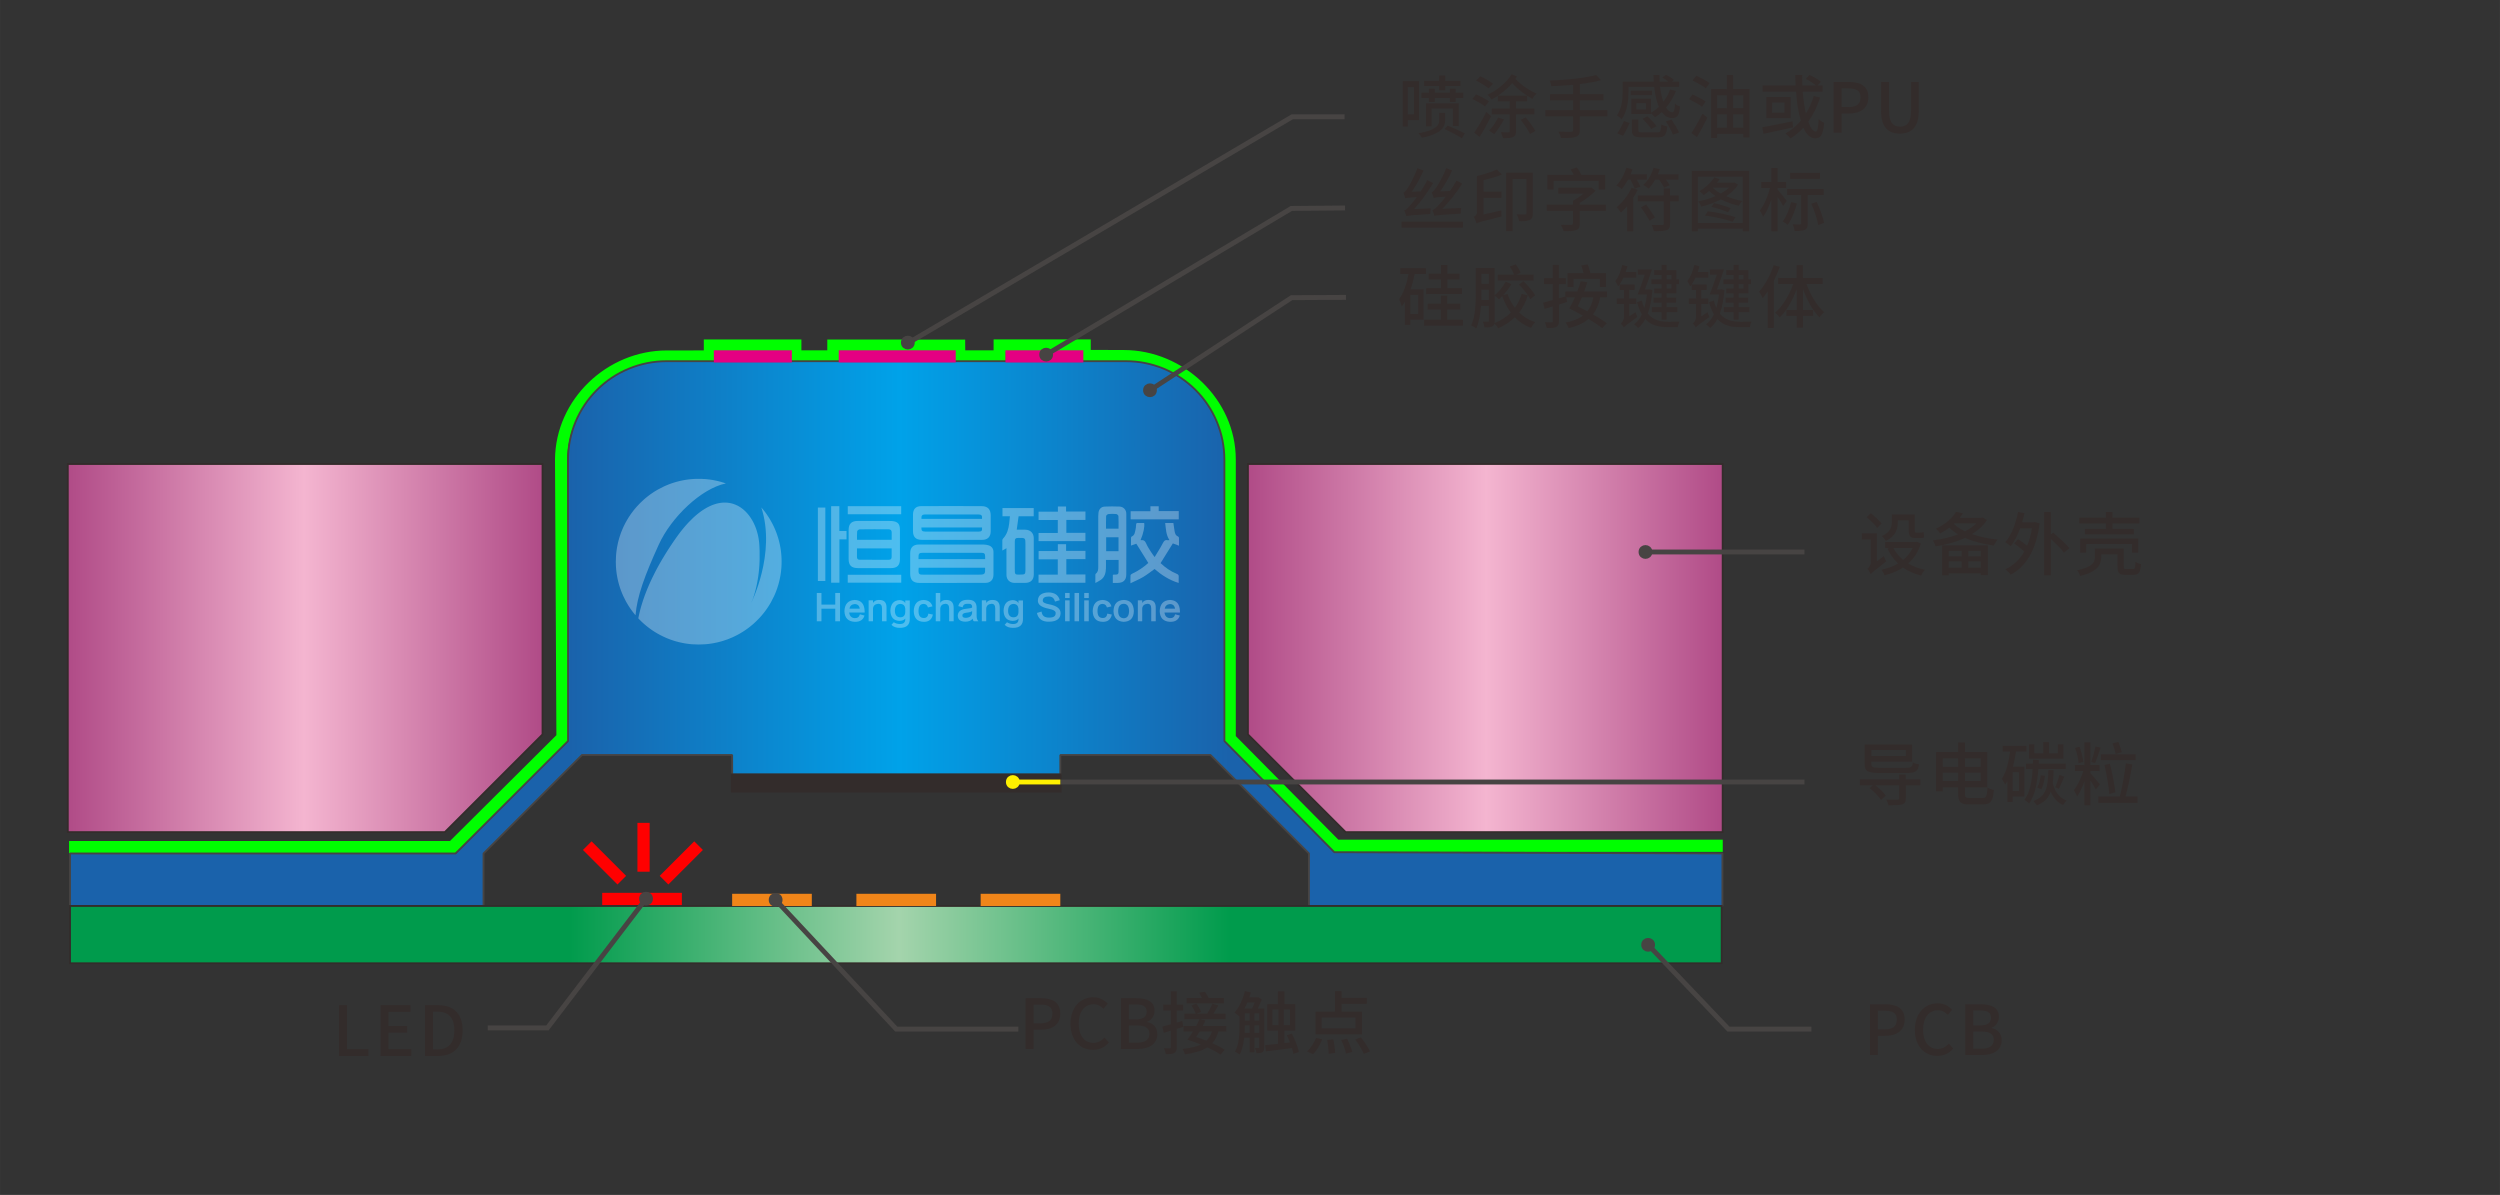 <?xml version="1.0" encoding="UTF-8"?>
<svg xmlns="http://www.w3.org/2000/svg" xmlns:xlink="http://www.w3.org/1999/xlink" xmlns:xodm="http://www.corel.com/coreldraw/odm/2003" xml:space="preserve" width="102.347mm" height="48.919mm" version="1.1" style="shape-rendering:geometricPrecision; text-rendering:geometricPrecision; image-rendering:optimizeQuality; fill-rule:evenodd; clip-rule:evenodd" viewBox="0 0 9904.45 4734.1">
 <rect x="0" y="0" width="9904.45" height="4734.1" fill="#333333" stroke="none"/>
 <defs>
  <style type="text/css">
   
    .str7 {stroke:#474443;stroke-width:25.61;stroke-miterlimit:22.926}
    .str8 {stroke:#FFF000;stroke-width:25.61;stroke-miterlimit:22.926}
    .str3 {stroke:#F08519;stroke-width:48.39;stroke-miterlimit:22.926}
    .str4 {stroke:#E40082;stroke-width:48.39;stroke-miterlimit:22.926}
    .str0 {stroke:lime;stroke-width:48.39;stroke-miterlimit:22.926}
    .str10 {stroke:red;stroke-width:48.39;stroke-miterlimit:22.926}
    .str6 {stroke:#474443;stroke-width:19.35;stroke-miterlimit:22.926}
    .str9 {stroke:#FFF000;stroke-width:19.35;stroke-miterlimit:22.926}
    .str5 {stroke:#332C2B;stroke-width:9.68;stroke-miterlimit:22.926}
    .str2 {stroke:#332C2B;stroke-width:7.37;stroke-miterlimit:22.926}
    .str1 {stroke:#474443;stroke-width:7.37;stroke-linejoin:bevel;stroke-miterlimit:22.926}
    .fil0 {fill:none}
    .fil4 {fill:#474443}
    .fil3 {fill:#332C2B}
    .fil7 {fill:#FFF000}
    .fil8 {fill:#332C2B;fill-rule:nonzero}
    .fil10 {fill:#FEFEFE;fill-opacity:0.302}
    .fil9 {fill:#FEFEFE;fill-rule:nonzero;fill-opacity:0.302}
    .fil2 {fill:url(#id0)}
    .fil1 {fill:url(#id1)}
    .fil5 {fill:url(#id2)}
    .fil6 {fill:url(#id3)}
   
  </style>
  <linearGradient id="id0" gradientUnits="userSpaceOnUse" x1="277.41" y1="3702.82" x2="6821" y2="3702.82">
   <stop offset="0" style="stop-opacity:1; stop-color:#009B4C"></stop>
   <stop offset="0.302" style="stop-opacity:1; stop-color:#009B4C"></stop>
   <stop offset="0.502" style="stop-opacity:1; stop-color:#A4D4AC"></stop>
   <stop offset="0.702" style="stop-opacity:1; stop-color:#009B4C"></stop>
   <stop offset="1" style="stop-opacity:1; stop-color:#009B4C"></stop>
  </linearGradient>
  <linearGradient id="id1" gradientUnits="userSpaceOnUse" x1="277.41" y1="2510.12" x2="6823.88" y2="2510.12">
   <stop offset="0" style="stop-opacity:1; stop-color:#1A62AB"></stop>
   <stop offset="0.302" style="stop-opacity:1; stop-color:#1A62AB"></stop>
   <stop offset="0.502" style="stop-opacity:1; stop-color:#00A2E9"></stop>
   <stop offset="0.702" style="stop-opacity:1; stop-color:#1A62AB"></stop>
   <stop offset="1" style="stop-opacity:1; stop-color:#1A62AB"></stop>
  </linearGradient>
  <linearGradient id="id2" gradientUnits="userSpaceOnUse" x1="4943.96" y1="2567.48" x2="6824.88" y2="2567.48">
   <stop offset="0" style="stop-opacity:1; stop-color:#B04B87"></stop>
   <stop offset="0.502" style="stop-opacity:1; stop-color:#F4B5D0"></stop>
   <stop offset="1" style="stop-opacity:1; stop-color:#B04B87"></stop>
  </linearGradient>
  <linearGradient id="id3" gradientUnits="userSpaceOnUse" xlink:href="#id2" x1="2149.4" y1="2567.48" x2="268.48" y2="2567.48">
  </linearGradient>
 </defs>
 <g id="图层_x0020_1">
  <rect class="fil0" x="-0" y="-0" width="9904.45" height="4734.1"></rect>
  <path class="fil0 str0" d="M6825.18 3350.87l-1533.03 0 -420.41 -424.72 0 -1105.99c0,-224.03 -195.82,-409.26 -419.88,-409.26l-154.69 -0.52 -0.05 -41.62 -336.54 0.13 -0.11 43.31 -160.37 -0.21 -0.34 -42.43 -498.03 -0.19 -0.01 42.9 -150.92 -0.21 -0.01 -43.05 -338.26 0.09 0.04 43.42 -170.64 0.08c-224.06,0 -417.17,183.55 -418.91,407.59l5.49 1102.53 -435.74 433.35 -1519.21 0"></path>
  <path class="fil1 str1" d="M2305.65 2991.18l594.92 0 0.23 77.77 1299.92 0.24 0 -78.01 594.91 0 390.04 390.04 0 208.02 1638.2 0 0 -208.02 -1537.53 -4.82 -435.56 -440.39 0 -1114.98c-0.06,-103.37 -41.19,-202.99 -114.35,-276.05 -73.14,-73.06 -172.31,-114.07 -275.7,-114l-1820.21 0c-103.38,0.06 -202.99,41.2 -276.06,114.35 -73.05,73.14 -114.06,172.32 -114,275.7l0 1114.98 -445.21 445.21 -1527.88 0 0 208.02 1638.2 0 0 -208.02 390.04 -390.04z"></path>
  <rect class="fil2 str2" x="277.41" y="3589.24" width="6543.59" height="227.16"></rect>
  <line class="fil0 str3" x1="2900.58" y1="3565.22" x2="3216.17" y2="3565.22"></line>
  <line class="fil0 str3" x1="3885.13" y1="3565.22" x2="4200.73" y2="3565.22"></line>
  <line class="fil0 str3" x1="3392.84" y1="3565.22" x2="3708.44" y2="3565.22"></line>
  <line class="fil0 str4" x1="3322.86" y1="1411.96" x2="3786.33" y2="1411.96"></line>
  <line class="fil0 str4" x1="3983.35" y1="1411.96" x2="4291.96" y2="1411.96"></line>
  <line class="fil0 str4" x1="2828.05" y1="1411.96" x2="3137.1" y2="1411.96"></line>
  <polygon class="fil3 str5" points="2900.58,3069.19 4200.73,3069.19 4200.73,3135.18 2900.58,3135.18 "></polygon>
  <polyline class="fil0 str6" points="4144.64,1404.98 5116.1,825.74 5328.76,823.9 "></polyline>
  <circle class="fil4 str7" cx="4144.64" cy="1404.98" r="14.52"></circle>
  <polygon class="fil5 str2" points="6824.89,3296.68 5331.04,3296.68 4943.96,2909.59 4943.96,1838.27 6824.89,1838.27 "></polygon>
  <polygon class="fil6 str2" points="268.47,3296.68 1762.32,3296.68 2149.4,2909.59 2149.4,1838.27 268.47,1838.27 "></polygon>
  <line class="fil0 str6" x1="6519" y1="2186.85" x2="7148.87" y2="2186.85"></line>
  <circle class="fil4 str7" cx="6519" cy="2186.85" r="14.52"></circle>
  <line class="fil0 str6" x1="4200.73" y1="3098.14" x2="7148.87" y2="3098.14"></line>
  <circle class="fil7 str8" cx="4012.59" cy="3098.14" r="14.52"></circle>
  <line class="fil0 str9" x1="4012.59" y1="3098.14" x2="4200.73" y2="3098.14"></line>
  <polyline class="fil0 str6" points="3072.89,3565.22 3550.83,4077.06 4034.33,4077.26 "></polyline>
  <circle class="fil4 str7" cx="3072.89" cy="3565.22" r="14.52"></circle>
  <path class="fil8" d="M5714.52 827.2c27.58,-27.85 55.44,-63.18 78.38,-99.82l-22.39 -12.02c-7.92,14.21 -16.94,28.4 -26.22,41.52l-38.51 1.36c16.93,-23.49 34.13,-53.25 47.24,-82.75l-23.49 -9.29c-12.56,33.6 -33.87,69.38 -40.42,78.39 -6.55,9.29 -11.75,15.57 -17.21,17.25 3,6.01 6.83,17.85 8.2,22.76 4.64,-1.92 12.29,-3.28 47.8,-5.47 -12.29,15.84 -22.67,28.13 -28.13,33.32 -10.65,11.2 -18.3,18.3 -25.13,19.66 3.01,6.55 6.83,18.57 8.2,23.22 7.65,-2.73 19.66,-4.09 104.33,-9.01 0,-5.2 0.81,-15.57 1.91,-22.39l-74.55 3.27zm-112.53 1.36c26.77,-28.94 53.54,-65.63 75.66,-103.1l-22.94 -12.01c-7.65,15.29 -16.66,30.86 -26.22,44.79l-35.51 1.36c16.94,-24.03 33.86,-54.62 46.7,-84.39l-24.31 -9.02c-11.74,33.87 -32.23,70.47 -38.78,79.48 -6.29,9.56 -11.48,15.84 -16.94,17.53 3,6.28 6.82,17.85 8.19,22.76 4.65,-1.92 11.75,-3.28 45.34,-5.2 -11.2,15.3 -21.03,27.04 -25.94,32.24 -9.83,11.47 -16.94,18.84 -24.03,20.48 3,6.56 7.09,18.57 8.47,23.22 7.09,-2.73 18.02,-4.09 95.04,-9.01 -0.27,-5.19 0.54,-15.57 1.64,-22.39l-66.37 3.27zm-49.43 49.71l0 23.49 243.35 0 0 -23.49 -243.35 0zm377.72 -206.75c-18.84,9.28 -50.8,19.11 -78.93,25.94l0 142.84c0,10.37 -6.83,15.84 -12.56,18.3 4.36,6.82 9.01,20.48 10.65,26.76 7.65,-4.36 19.39,-7.92 99.69,-27.85 -0.81,-5.47 -1.64,-16.11 -1.36,-23.77l-70.46 15.84 0 -65.82 71.01 0 0 -24.58 -71.01 0 0 -45.61c25.12,-5.74 51.89,-13.11 72.92,-21.85l-19.94 -20.21zm142.57 12.83l-105.97 0 0 231.6 25.67 0 0 -206.48 54.89 0 0 134.65c0,4.09 -1.36,5.46 -5.46,5.46 -4.1,0.28 -18.3,0.28 -33.05,-0.27 4.09,7.1 8.47,19.66 9.83,27.04 19.11,0 33.05,-0.54 42.33,-5.46 9.29,-4.1 11.75,-12.84 11.75,-26.23l0 -160.31zm82.48 32.23l178.34 0 0 34.41 25.94 0 0 -58.44 -94.77 0c-3.82,-9.02 -10.65,-20.22 -17.48,-29.23l-24.85 7.92c4.36,6.29 8.74,14.21 12.29,21.31l-104.33 0 0 58.44 24.85 0 0 -34.41zm206.75 94.5l-103.51 0 0 -7.37c23.22,-13.38 46.15,-31.13 62.82,-48.07l-17.21 -13.11 -5.74 1.36 -125.08 0 0 23.5 99.41 0c-12.29,10.37 -27.31,21.03 -41.24,27.85l0 15.84 -103.51 0 0 24.31 103.51 0 0 50.25c0,3.82 -1.64,5.19 -6.55,5.19 -5.2,0.27 -24.04,0.27 -41.24,-0.27 4.09,6.55 9.29,18.02 10.93,25.39 22.39,0 38.24,-0.27 49.16,-4.36 11.2,-3.82 14.75,-10.93 14.75,-25.13l0 -51.07 103.51 0 0 -24.31zm211.12 -99.42c7.37,10.65 15.56,23.49 19.66,31.68l22.12 -9.29c-3.55,-5.73 -9.02,-14.47 -14.75,-22.39l49.43 0 0 -21.3 -81.39 0c2.46,-6.55 5.19,-13.38 7.37,-20.21l-24.31 -5.47c-8.2,26.5 -22.94,52.16 -41.24,68 6.28,3.55 16.66,10.38 21.58,14.48 9.01,-9.56 18.03,-21.85 25.67,-35.51l15.84 0zm-113.62 0c6.01,12.02 13.38,26.77 16.94,35.51l22.39 -7.65c-3.27,-7.37 -8.74,-18.03 -14.2,-27.86l39.87 0 0 -21.3 -64.18 0c2.73,-6.55 5.19,-13.11 7.37,-19.66l-24.31 -6.01c-8.19,26.5 -22.94,53.25 -39.87,70.19 6.28,3.28 16.65,10.1 21.57,14.21 8.47,-10.11 16.94,-22.94 24.86,-37.42l9.55 0zm4.65 32.23c-13.65,29.23 -36.6,58.18 -59.26,77.02 5.19,4.92 13.38,16.11 16.94,21.3 7.92,-7.09 16.38,-15.56 24.03,-24.85l0 98.87 24.31 0 0 -132.46c6.82,-10.38 12.83,-21.03 18.03,-31.68l-24.04 -8.2zm37.14 77.29c11.48,16.94 26.5,39.88 33.87,53.26l21.03 -12.84c-7.37,-13.11 -22.94,-35.24 -34.41,-51.35l-20.49 10.93zm149.12 -46.7l-34.13 0 0 -27.85 -24.85 0 0 27.85 -102.7 0 0 23.22 102.7 0 0 87.95c0,4.64 -1.37,6.01 -6.83,6.01 -4.92,0.27 -22.94,0.27 -40.96,-0.28 3.55,6.83 7.37,17.49 8.47,24.58 24.03,0 40.69,-0.54 50.8,-4.36 10.1,-3.55 13.38,-10.65 13.38,-25.4l0 -88.49 34.13 0 0 -23.22zm103.79 79.48c37.41,4.65 84.12,15.29 110.06,24.58l11.2 -18.3c-27.04,-8.74 -72.92,-19.12 -109.52,-22.94l-11.74 16.66zm25.94 -34.41c22.12,4.92 50.25,14.2 65.54,21.57l10.65 -16.11c-15.84,-7.09 -43.7,-15.83 -65.54,-20.21l-10.65 14.75zm5.19 -76.2l65 0c-9.29,8.47 -20.49,16.38 -33.32,23.49 -12.56,-6.82 -23.22,-15.02 -31.68,-23.49zm86.3 -20.49l-3.55 1.09 -65.54 0c3.82,-4.65 7.1,-9.28 10.1,-14.2l-20.76 -7.1c-13.37,21.03 -36.32,41.52 -58.98,54.9 4.92,3.54 13.1,10.92 16.93,15.29 7.1,-4.65 14.21,-10.37 21.31,-16.38 7.37,7.37 15.83,14.2 25.39,20.48 -22.12,9.56 -45.88,16.66 -68.54,21.03 4.64,4.65 9.55,14.75 12.01,20.76 25.94,-6.01 53.26,-15.84 77.84,-28.94 21.84,11.47 46.42,20.21 71,25.39 3.01,-5.73 9.29,-14.47 14.21,-18.84 -22.12,-4.09 -44.24,-10.37 -64.46,-19.11 19.66,-12.84 36.06,-27.86 47.25,-45.62l-14.21 -8.74zm-145.02 160.32l0 -183.26 177.8 0 0 183.26 -177.8 0zm-24.3 -206.2l0 239.25 24.3 0 0 -10.65 177.8 0 0 10.65 25.4 0 0 -239.25 -227.5 0zm507.99 7.65l-118.27 0 0 23.77 118.27 0 0 -23.77zm-131.64 111.43c-4.65,-6.83 -27.86,-35.78 -36.06,-44.8l0 -6.55 33.6 0 0 -23.49 -33.6 0 0 -55.71 -25.12 0 0 55.71 -39.6 0 0 23.49 34.41 0c-8.2,32.23 -24.04,69.38 -40.42,89.58 4.36,6.28 10.93,17.48 13.38,24.31 12.01,-16.11 23.49,-41.24 32.23,-67.73l0 125.36 25.12 0 0 -136.01c8.2,12.56 17.76,27.58 21.85,36.05l14.21 -20.21zm17.21 4.65c-6.83,28.4 -18.85,57.9 -33.33,76.74 5.74,3 15.84,9.56 20.22,13.38 14.48,-21.03 28.13,-53.25 36.05,-84.67l-22.94 -5.46zm129.18 -27.86l0 -23.76 -145.02 0 0 23.76 55.71 0 0 111.71c0,3.55 -1.09,4.65 -4.92,4.65 -3.55,0.27 -15.57,0.27 -28.4,-0.28 3.55,7.65 6.82,18.85 7.65,26.23 18.84,0 31.68,-0.55 40.42,-4.92 8.74,-4.1 11.2,-11.75 11.2,-25.13l0 -112.25 63.37 0zm-49.16 34.14c12.29,27.31 24.03,62.82 27.58,84.67l23.22 -8.75c-4.37,-21.57 -16.94,-56.25 -29.5,-83.02l-21.3 7.1z"></path>
  <path class="fil8" d="M7550.83 2971.74l0 23.77 -136.83 0 0 -23.77 136.83 0zm1.92 90.68c35.78,0 46.15,-6.01 49.97,-33.87 -7.37,-1.08 -17.75,-4.09 -24.03,-7.65 -2.46,17.76 -6.83,21.03 -28.13,21.03l-101.6 0c-29.22,0 -34.95,-2.73 -34.95,-13.93l0 -10.65 161.68 0 0 -67.73 -188.17 0 0 78.66c0,28.13 14.75,34.14 62.53,34.14l102.7 0zm55.17 25.12l-57.63 0 0 -18.84 -26.22 0 0 18.84 -155.68 0 0 23.49 51.35 0 -12.56 11.21c16.93,13.65 36.86,33.59 45.06,47.24l18.57 -17.21c-8.19,-12.56 -25.12,-28.67 -40.69,-41.24l93.96 0 0 51.62c0,4.1 -1.65,5.47 -7.1,5.47 -5.19,0.27 -25.67,0.27 -43.97,-0.27 3.28,6.28 7.37,16.11 8.74,22.66 25.67,0 42.88,-0.27 53.81,-3.55 10.93,-3.27 14.75,-9.83 14.75,-23.76l0 -52.17 57.63 0 0 -23.49zm88.76 6.83l0 -33.32 60.9 0 0 33.32 -60.9 0zm60.9 -89.85l0 33.32 -60.9 0 0 -33.32 60.9 0zm89.58 0l0 33.32 -62.54 0 0 -33.32 62.54 0zm-62.54 89.85l0 -33.32 62.54 0 0 33.32 -62.54 0zm18.3 67.19c-15.84,0 -18.3,-3.01 -18.3,-19.39l0 -22.94 88.49 0 0 -139.56 -88.49 0 0 -38.24 -27.04 0 0 38.24 -87.12 0 0 155.67 26.22 0 0 -16.11 60.9 0 0 22.39c0,36.06 9.29,45.34 42.88,45.34l56.26 0c30.86,0 38.78,-14.75 42.61,-56.53 -7.65,-1.91 -18.85,-6.28 -25.13,-10.93 -2.19,33.6 -4.92,42.07 -19.39,42.07l-51.89 0zm371.99 -212.76l-22.12 0 0 36.05 -35.24 0 0 -44.52 -22.66 0 0 44.52 -35.24 0 0 -36.05 -21.3 0 0 56.81 136.56 0 0 -56.81zm-176.17 184.9l-24.85 0 0 -74.28 24.85 0 0 74.28zm29.78 -156.22l0 -22.39 -94.5 0 0 22.39 29.5 0c-5.47,42.33 -15.3,82.21 -32.78,108.42 4.09,5.47 10.93,17.21 13.38,22.94 3,-4.65 6.01,-9.56 8.74,-14.48l0 82.75 21.03 0 0 -21.3 46.16 0 0 -118.53 -45.07 0c4.92,-19.12 9.01,-39.06 12.02,-59.82l41.52 0zm155.26 69.37l0 -21.57 -107.06 0 0.81 -13.94 -22.8 -1.36 -0.55 15.3 -27.58 0 0 21.57 26.5 0c-3.28,50.53 -11.48,93.68 -32.51,121.54 5.47,3.55 15.02,11.47 18.57,15.57 22.67,-33.32 31.95,-80.3 36.33,-137.11l108.29 0zm-26.9 78.12c6.82,-12.84 14.2,-31.68 21.3,-48.07l-19.39 -6.83c-3.27,14.48 -10.37,35.78 -16.11,49.16l14.21 5.74zm-69.37 2.46c7.37,-13.94 12.29,-35.78 13.93,-53.54l-16.38 -2.46c-1.92,16.66 -6.56,36.33 -13.66,48.35l16.12 7.65zm27.58 -75.93c-1.64,66.1 -6.83,102.14 -58.99,122.08 4.37,3.82 10.65,12.29 13.11,17.49 30.04,-12.29 46.42,-29.78 55.44,-54.36 10.37,24.04 25.94,42.61 49.16,52.71 2.73,-5.46 9.01,-13.65 13.65,-17.75 -29.77,-10.93 -46.7,-36.33 -54.9,-69.1 2.19,-15.03 3.01,-32.24 3.55,-51.08l-21.03 0zm291.14 -71.28c-2.74,-11.2 -8.47,-27.85 -13.38,-40.96l-23.49 5.74c4.92,13.37 10.37,30.86 12.56,42.33l24.31 -7.1zm54.89 7.93l-137.65 0 0 23.76 137.65 0 0 -23.76zm-80.29 150.48c-3.28,-27.31 -12.29,-75.93 -21.85,-113.07l-21.3 5.46c8.47,37.42 16.94,86.58 19.11,114.99l24.04 -7.37zm-79.2 -181.34c-3.28,18.29 -10.65,45.06 -16.39,61.17l15.3 4.37c6.55,-15.3 14.75,-40.42 21.57,-60.63l-20.48 -4.92zm-48.07 61.44c-1.65,-16.38 -7.65,-40.96 -14.75,-60.08l-17.49 4.36c6.83,19.12 12.57,44.24 13.65,60.36l18.58 -4.65zm65.82 89.04c-5.19,-7.1 -27.58,-33.87 -37.69,-45.07l0 -7.92 36.06 0 0 -23.77 -36.06 0 0 -89.85 -23.49 0 0 89.85 -37.68 0 0 23.77 33.32 0c-8.47,26.77 -23.49,58.44 -37.42,75.65 4.1,6.83 10.11,18.03 12.29,25.67 10.65,-14.75 21.31,-37.41 29.5,-60.63l0 95.04 23.49 0 0 -98.59c8.47,12.83 17.49,27.31 21.31,36.05l16.38 -20.21zm101.6 47.8c9.55,-35.24 19.94,-86.03 27.04,-127.28l-25.95 -4.09c-4.36,39.87 -14.2,95.31 -23.76,131.37l-85.21 0 0 24.85 155.4 0 0 -24.85 -47.52 0z"></path>
  <path class="fil8" d="M7518.82 2061.78l43.15 0 0 37.14c0,23.49 4.65,32.5 26.5,32.5l19.11 0c5.47,0 11.75,-0.27 15.3,-1.64 -0.82,-5.74 -1.65,-14.75 -1.92,-21.3 -3.55,1.08 -9.83,1.64 -13.65,1.64l-16.66 0c-4.09,0 -4.64,-2.73 -4.64,-10.38l0 -61.44 -90.68 0 0 29.49c0,19.39 -5.46,40.7 -40.15,56.26 4.65,3.55 13.38,13.65 16.39,18.57 39.05,-18.02 47.24,-47.8 47.24,-74.01l0 -6.82zm-64.45 12.01c-8.74,-11.2 -27.59,-28.67 -42.34,-40.69l-16.38 15.57c14.75,12.83 33.32,31.13 41.52,42.88l17.21 -17.76zm-18.3 150.21l0 -111.15 -59.82 0 0 24.31 35.51 0 0 90.95c0,12.29 -8.2,21.3 -13.65,25.39 4.65,4.65 10.93,15.3 13.38,21.31 4.36,-5.74 12.29,-12.29 61.18,-50.81 -3.01,-4.92 -7.1,-14.47 -9.29,-21.03l-27.31 21.03zm141.74 -52.98c-9.28,19.12 -22.12,34.69 -37.69,47.53 -16.38,-13.38 -29.5,-29.23 -38.78,-47.53l76.47 0zm16.38 -24.58l-3.82 0.82 -121.81 0 0 23.76 16.39 0 -7.1 2.46c10.65,22.94 24.58,42.88 41.79,58.99 -19.39,12.02 -42.06,19.94 -65.83,24.86 4.65,5.46 10.1,15.29 12.29,22.12 26.5,-6.83 51.35,-16.66 73.2,-30.87 20.21,14.21 43.96,24.86 71.55,31.68 3.28,-7.1 10.1,-17.48 15.57,-22.66 -24.86,-4.92 -47.25,-13.38 -66.37,-25.13 22.12,-19.66 39.87,-45.61 49.97,-79.2l-15.84 -6.83zm177.53 36.06l0 21.84 -51.35 0 0 -21.84 51.35 0zm75.92 21.84l-49.7 0 0 -21.84 49.7 0 0 21.84zm-49.7 44.8l0 -24.85 49.7 0 0 24.85 -49.7 0zm-77.56 0l0 -24.85 51.35 0 0 24.85 -51.35 0zm-26.22 30.32l26.22 0 0 -8.2 127.27 0 0 7.65 27.59 0 0 -118.26 -181.07 0 0 118.81zm48.88 -205.93l87.13 0c-12.02,12.02 -27.58,22.39 -45.34,31.41 -17.75,-8.47 -32.5,-18.03 -43.96,-29.23l2.18 -2.19zm111.98 -23.22l-4.09 1.09 -87.13 0c4.37,-6.01 8.74,-11.74 12.84,-18.02l-27.32 -5.47c-13.93,23.22 -40.41,48.89 -80.02,66.91 5.47,3.83 13.38,12.57 17.21,18.58 13.38,-6.83 25.67,-14.48 36.33,-22.67 10.1,9.56 21.85,18.57 34.95,26.22 -31.13,11.75 -66.09,19.94 -100.23,23.77 3.82,6.01 9.01,16.94 10.93,24.03 39.87,-6.28 80.83,-16.93 116.62,-33.86 33.59,15.02 72.92,25.12 113.88,30.31 3.55,-7.09 10.1,-17.75 15.84,-23.49 -36.6,-3.55 -72.11,-10.93 -102.14,-21.57 24.31,-15.02 45.07,-33.6 59.26,-55.99l-16.94 -9.83zm202.65 18.85l-46.43 0c3.28,-11.75 6.56,-23.77 9.29,-36.06l-25.4 -4.64c-9.55,46.97 -25.94,91.76 -50.53,119.62 6.01,3.82 16.94,11.74 21.58,16.11 14.48,-18.57 27.04,-43.15 37.14,-71.01l46.97 0c-4.36,26.22 -10.93,48.89 -19.11,69.1 -10.93,-9.01 -25.13,-19.11 -36.06,-26.49l-15.29 17.21c12.83,9.28 28.94,21.57 40.14,31.95 -18.57,32.77 -43.96,55.71 -75.38,70.73 6.83,4.37 17.21,14.75 21.31,21.03 59.26,-30.86 100.77,-95.58 114.71,-202.92l-18.03 -5.46 -4.92 0.82zm67.46 48.07l0 -88.49 -26.77 0 0 250.44 26.77 0 0 -144.2c19.39,18.03 40.96,39.6 51.89,54.35l21.58 -17.48c-13.94,-17.21 -42.88,-43.15 -64.18,-61.45l-9.29 6.83zm217.94 -21.85l-83.3 0 0 21.57 193.91 0 0 -21.57 -84.4 0 0 -21.58 106.52 0 0 -22.66 -106.52 0 0 -22.66 -26.22 0 0 22.66 -105.42 0 0 22.66 105.42 0 0 21.58zm128.09 94.5l0 -56.26 -229.68 0 0 56.26 23.49 0 0 -34.41 181.89 0 0 34.41 24.31 0zm-47.24 64.72c-8.2,0 -9.83,-1.36 -9.83,-9.01l0 -72.38 -114.43 0 0 31.95c0,22.39 -8.74,41.52 -70.46,54.08 4.09,4.37 10.1,16.11 12.01,22.39 68.28,-15.29 83.57,-44.52 83.57,-75.38l0 -10.37 64.46 0 0 49.97c0,24.58 7.09,31.41 31.13,31.41l32.5 0c20.22,0 26.77,-8.74 29.5,-42.06 -6.55,-1.65 -16.93,-5.47 -22.12,-9.56 -0.81,24.85 -2.46,28.94 -9.83,28.94l-26.49 0z"></path>
  <path class="fil8" d="M7408.23 4179.78l31.67 0 0 -76.2 30.32 0c43.69,0 75.65,-20.21 75.65,-64.18 0,-45.34 -31.95,-60.63 -76.74,-60.63l-60.9 0 0 201.01zm31.67 -101.6l0 -74.01 26.23 0c31.95,0 48.61,8.74 48.61,35.24 0,26.49 -15.29,38.78 -47.53,38.78l-27.31 0zm235.7 105.15c25.94,0 46.43,-10.38 62.54,-28.95l-16.94 -19.94c-12.01,13.11 -26.22,21.3 -44.52,21.3 -35.51,0 -57.9,-29.22 -57.9,-77.01 0,-47.25 24.04,-76.2 58.72,-76.2 16.38,0 28.94,7.37 39.33,18.03l17.21 -20.22c-12.29,-13.38 -31.95,-25.4 -57.09,-25.4 -50.8,0 -90.67,39.33 -90.67,104.88 0,65.82 38.78,103.51 89.3,103.51zm110.34 -3.55l67.18 0c44.52,0 77.02,-19.12 77.02,-58.99 0,-27.31 -16.66,-42.88 -39.6,-47.8l0 -1.36c18.02,-6.01 28.67,-24.31 28.67,-43.42 0,-36.33 -29.77,-49.43 -71.01,-49.43l-62.26 0 0 201.01zm31.67 -117.16l0 -59.26 27.86 0c28.4,0 42.61,7.92 42.61,28.94 0,18.84 -12.84,30.32 -43.43,30.32l-27.04 0zm0 92.31l0 -68.28 31.95 0c31.95,0 49.43,9.83 49.43,32.51 0,24.58 -18.02,35.78 -49.43,35.78l-31.95 0z"></path>
  <path class="fil8" d="M5792.17 1141.83l-58.17 0 0 -34.68 48.07 0 0 -22.66 -48.07 0 0 -34.41 -25.13 0 0 34.41 -48.61 0 0 22.66 48.61 0 0 34.68 -58.72 0 0 23.22 142.02 0 0 -23.22zm-173.43 101.87l-31.41 0 0 -75.38 31.41 0 0 75.38zm30.59 -158.14l0 -22.94 -101.87 0 0 22.94 33.05 0c-7.65,38.79 -19.39,75.12 -37.42,99.42 3.55,7.1 8.74,22.94 10.11,29.23 4.64,-5.46 8.46,-11.47 12.56,-18.3l0 91.22 21.57 0 0 -21.03 52.44 0 0 -119.89 -51.35 0c6.83,-19.39 11.75,-39.6 16.11,-60.64l44.8 0zm84.12 181.08l0 -40.42 52.16 0 0 -22.94 -52.16 0 0 -31.68 -25.12 0 0 31.68 -52.17 0 0 22.94 52.17 0 0 40.42 -66.65 0 0 23.49 154.04 0 0 -23.49 -62.27 0zm342.21 -178.62l-69.1 0 17.76 -6.82c-3.28,-9.83 -11.75,-23.76 -19.66,-33.87l-23.22 8.47c6.82,9.83 13.65,22.67 17.21,32.23l-65 0 0 23.5 142.01 0 0 -23.5zm-57.9 39.33c17.48,17.49 36.87,41.79 45.07,57.91l19.11 -15.3c-8.74,-15.84 -29.22,-39.33 -46.7,-55.98l-17.48 13.37zm-96.13 43.97c5.46,3.82 12.83,10.38 16.66,14.75 4.09,-3.82 8.74,-7.92 13.1,-12.56 8.74,24.31 19.94,45.88 34.14,64.73 -17.21,17.48 -39.06,31.67 -64.73,42.06 0.55,-2.73 0.82,-6.01 0.82,-9.83l0 -99.14zm-52.98 17.21c0.54,-10.65 0.54,-20.48 0.54,-30.04l0 -11.2 29.5 0 0 41.24 -30.04 0zm30.04 -103.78l0 39.6 -29.5 0 0 -39.6 29.5 0zm129.73 79.47c-6.01,20.49 -14.75,39.06 -26.77,55.17 -12.56,-16.11 -22.12,-34.68 -29.23,-54.62l-16.65 3.82c12.29,-13.11 23.49,-28.13 32.23,-42.61l-22.66 -10.37c-9.83,18.3 -26.5,40.15 -43.7,54.08l0 -107.88 -74.83 0 0 96.69c0,39.6 -1.09,93.12 -18.3,131.09 5.74,1.92 15.57,7.65 20.22,11.48 11.2,-24.86 16.11,-57.9 18.57,-89.58l31.4 0 0 58.99c0,3 -1.09,4.09 -4.09,4.09 -2.73,0.27 -11.2,0.27 -19.94,-0.27 3,6.01 6.01,16.65 6.55,22.94 15.02,0 24.58,-0.55 31.68,-4.65 4.09,-2.19 6.55,-5.74 7.65,-10.65 5.19,4.65 12.02,13.11 15.02,18.3 25.94,-11.2 47.8,-25.4 65.83,-43.15 17.75,18.3 38.78,32.5 63.91,41.79 3.82,-7.1 11.2,-17.48 17.21,-22.39 -25.13,-8.2 -46.7,-21.31 -63.91,-38.24 15.02,-19.12 26.22,-42.07 33.86,-68.01l-24.03 -6.01zm205.38 -59.53l104.33 0 0 32.23 24.58 0 0 -54.62 -61.73 0c-2.46,-10.65 -6.55,-24.04 -10.65,-34.68l-25.4 4.09c3.01,9.29 6.28,20.76 8.47,30.59l-63.37 0 0 54.89 23.77 0 0 -32.5zm78.66 72.92c-4.37,22.94 -11.75,41.24 -23.77,55.72 -12.83,-7.1 -25.66,-13.66 -37.95,-19.94 5.46,-10.92 10.92,-23.21 16.38,-35.78l45.34 0zm54.08 0l0 -22.94 -90.41 0c4.65,-12.29 9.02,-24.86 12.02,-36.6l-25.94 -3.82c-3.28,12.83 -7.93,26.77 -13.38,40.42l-47.24 0 0 19.94 -25.4 7.37 0 -56.26 27.58 0 0 -23.49 -27.58 0 0 -52.98 -24.31 0 0 52.98 -34.68 0 0 23.49 34.68 0 0 63.09c-14.2,4.1 -27.58,7.65 -38.24,10.38l5.47 24.58 32.77 -9.83 0 57.63c0,4.09 -1.64,5.19 -5.19,5.19 -3.28,0.27 -14.75,0.27 -26.22,-0.27 3,6.55 6.55,16.93 7.37,22.94 18.3,0.28 30.04,-0.54 37.96,-4.36 7.65,-3.82 10.37,-10.38 10.37,-23.22l0 -65.27c10.65,-3.28 21.57,-6.83 32.23,-10.38l-2.73 -18.57 33.86 0c-7.37,16.66 -15.02,31.95 -22.12,44.24 16.66,8.47 35.51,18.3 53.54,28.68 -17.21,13.1 -39.87,21.57 -68.55,27.58 4.37,5.19 10.38,16.11 12.02,22.12 33.32,-8.2 59.26,-19.66 78.93,-36.6 21.85,13.11 41.24,26.23 54.08,36.6l18.3 -19.66c-13.38,-10.37 -33.32,-22.66 -54.62,-34.95 13.65,-17.76 22.94,-39.88 28.67,-68.01l26.77 0zm255.36 -88.21l0 17.21 -19.11 0 0 -17.21 19.11 0zm0 53.8l-19.11 0 0 -17.48 19.11 0 0 17.48zm-39.33 -36.59l-40.14 0 0 19.11 40.14 0 0 17.48 -29.22 0 0 18.85 29.22 0 0 16.93 -31.67 0 0 19.94 31.67 0 0 18.02 -38.24 0 0 19.94 38.24 0 0 29.23 20.22 0 0 -29.23 42.33 0 0 -19.94 -42.33 0 0 -18.02 37.68 0 0 -19.94 -37.68 0 0 -16.93 38.51 0 0 -36.33 10.37 0 0 -19.11 -10.37 0 0 -36.33 -38.51 0 0 -21.3 -20.22 0 0 21.3 -29.22 0 0 19.12 29.22 0 0 17.21zm-99.96 -6.56l0 -22.12 -42.33 0c2.73,-7.37 4.92,-15.29 7.09,-22.94l-20.21 -5.47c-5.46,24.31 -15.29,48.07 -27.58,64.18 3.54,4.92 9.28,16.39 11.2,21.03 7.65,-9.28 14.75,-21.3 20.48,-34.68l51.35 0zm-27.86 153.49l0 -49.43 27.86 0 0 -21.58 -27.86 0 0 -33.86 21.31 0 0 -21.58 -59.26 0 0 21.58 17.21 0 0 33.86 -28.68 0 0 21.58 28.68 0 0 50.8c0,13.38 -7.93,22.67 -12.84,26.5 3.82,3.55 9.56,11.2 12.02,15.84l0 -0.82 0.27 0.82c4.09,-5.47 10.93,-10.93 53.54,-41.52 -2.46,-4.37 -5.74,-13.38 -7.37,-19.12l-24.86 16.94zm79.21 -107.33l-3.82 0.54 -13.38 0c9.28,-24.03 19.66,-54.08 27.85,-79.2l-55.98 0 0.27 21.03 27.31 0c-9.01,27.31 -19.94,57.63 -28.4,78.11l36.87 0c-2.19,20.49 -5.73,37.96 -10.1,53.54 -4.09,-8.74 -7.65,-18.57 -10.1,-29.77l-18.85 6.82c5.2,19.39 11.75,35.24 19.12,48.07 -7.92,17.21 -18.3,30.05 -31.13,39.61 4.64,3 12.83,9.83 16.38,14.47 10.93,-8.74 20.49,-20.48 28.4,-35.23 23.49,25.39 54.35,31.95 89.85,31.95l38.51 0c0.82,-6.01 4.1,-16.11 7.37,-21.58 -9.55,0.27 -36.32,0.27 -43.96,0.27 -31.68,0 -60.91,-6.28 -81.94,-32.5 9.01,-24.31 15.02,-55.17 18.3,-93.13l-12.56 -3zm373.34 -56.81l0 17.21 -19.11 0 0 -17.21 19.11 0zm0 53.8l-19.11 0 0 -17.48 19.11 0 0 17.48zm-39.33 -36.59l-40.14 0 0 19.11 40.14 0 0 17.48 -29.22 0 0 18.85 29.22 0 0 16.93 -31.67 0 0 19.94 31.67 0 0 18.02 -38.24 0 0 19.94 38.24 0 0 29.23 20.22 0 0 -29.23 42.33 0 0 -19.94 -42.33 0 0 -18.02 37.68 0 0 -19.94 -37.68 0 0 -16.93 38.51 0 0 -36.33 10.37 0 0 -19.11 -10.37 0 0 -36.33 -38.51 0 0 -21.3 -20.22 0 0 21.3 -29.22 0 0 19.12 29.22 0 0 17.21zm-99.96 -6.56l0 -22.12 -42.33 0c2.73,-7.37 4.92,-15.29 7.09,-22.94l-20.21 -5.47c-5.46,24.31 -15.29,48.07 -27.58,64.18 3.54,4.92 9.28,16.39 11.2,21.03 7.65,-9.28 14.75,-21.3 20.48,-34.68l51.35 0zm-27.86 153.49l0 -49.43 27.86 0 0 -21.58 -27.86 0 0 -33.86 21.31 0 0 -21.58 -59.26 0 0 21.58 17.21 0 0 33.86 -28.68 0 0 21.58 28.68 0 0 50.8c0,13.38 -7.93,22.67 -12.84,26.5 3.82,3.55 9.56,11.2 12.02,15.84l0 -0.82 0.27 0.82c4.09,-5.47 10.93,-10.93 53.54,-41.52 -2.46,-4.37 -5.74,-13.38 -7.37,-19.12l-24.86 16.94zm79.21 -107.33l-3.82 0.54 -13.38 0c9.28,-24.03 19.66,-54.08 27.85,-79.2l-55.98 0 0.27 21.03 27.31 0c-9.01,27.31 -19.94,57.63 -28.4,78.11l36.87 0c-2.19,20.49 -5.73,37.96 -10.1,53.54 -4.09,-8.74 -7.65,-18.57 -10.1,-29.77l-18.85 6.82c5.2,19.39 11.75,35.24 19.12,48.07 -7.92,17.21 -18.3,30.05 -31.13,39.61 4.64,3 12.83,9.83 16.38,14.47 10.93,-8.74 20.49,-20.48 28.4,-35.23 23.49,25.39 54.35,31.95 89.85,31.95l38.51 0c0.82,-6.01 4.1,-16.11 7.37,-21.58 -9.55,0.27 -36.32,0.27 -43.96,0.27 -31.68,0 -60.91,-6.28 -81.94,-32.5 9.01,-24.31 15.02,-55.17 18.3,-93.13l-12.56 -3zm207.57 -95.86c-13.11,39.6 -34.41,79.47 -57.91,105.14 4.37,5.74 11.75,19.66 14.21,25.67 6.83,-8.19 13.38,-16.94 20.21,-26.77l0 144.75 24.31 0 0 -186.81c8.74,-18.02 16.94,-36.6 22.94,-55.17l-23.76 -6.82zm193.9 74.83l0 -24.04 -78.11 0 0 -50.8 -24.86 0 0 50.8 -73.19 0 0 24.04 59.82 0c-16.12,44.79 -42.88,89.3 -71.83,113.34 5.47,4.36 14.21,13.1 18.03,19.39 26.77,-25.67 50.53,-66.92 67.18,-111.71l0 82.21 -40.69 0 0 22.94 40.69 0 0 46.7 24.86 0 0 -46.7 40.41 0 0 -22.94 -40.41 0 0 -83.85c16.11,44.53 39.6,87.13 65.27,112.53 4.64,-6.83 13.1,-15.57 19.38,-20.22 -28.12,-23.76 -54.89,-67.73 -70.46,-111.7l63.91 0z"></path>
  <path class="fil8" d="M4063.02 4155.81l31.67 0 0 -76.2 30.32 0c43.69,0 75.65,-20.21 75.65,-64.18 0,-45.34 -31.95,-60.63 -76.74,-60.63l-60.9 0 0 201.01zm31.67 -101.6l0 -74.01 26.23 0c31.95,0 48.61,8.74 48.61,35.24 0,26.49 -15.29,38.78 -47.53,38.78l-27.31 0zm235.7 105.15c25.94,0 46.43,-10.38 62.54,-28.95l-16.94 -19.94c-12.01,13.11 -26.22,21.3 -44.52,21.3 -35.51,0 -57.9,-29.22 -57.9,-77.01 0,-47.25 24.04,-76.2 58.72,-76.2 16.38,0 28.94,7.37 39.33,18.03l17.21 -20.22c-12.29,-13.38 -31.95,-25.4 -57.09,-25.4 -50.8,0 -90.67,39.33 -90.67,104.88 0,65.82 38.78,103.51 89.3,103.51zm110.34 -3.55l67.18 0c44.52,0 77.02,-19.12 77.02,-58.99 0,-27.31 -16.66,-42.88 -39.6,-47.8l0 -1.36c18.02,-6.01 28.67,-24.31 28.67,-43.42 0,-36.33 -29.77,-49.43 -71.01,-49.43l-62.26 0 0 201.01zm31.67 -117.16l0 -59.26 27.86 0c28.4,0 42.61,7.92 42.61,28.94 0,18.84 -12.84,30.32 -43.43,30.32l-27.04 0zm0 92.31l0 -68.28 31.95 0c31.95,0 49.43,9.83 49.43,32.51 0,24.58 -18.02,35.78 -49.43,35.78l-31.95 0zm376.62 -177.25l-60.9 0c-3.82,-7.93 -9.01,-17.21 -13.93,-24.58l-23.77 3.55c3.82,6.28 7.93,13.93 11.2,21.03l-60.36 0 0 21.3 147.75 0 0 -21.3zm-164.96 90.95l-22.12 6.82 0 -48.07 25.13 0 0 -23.49 -25.13 0 0 -52.71 -23.22 0 0 52.71 -30.31 0 0 23.49 30.31 0 0 54.9c-12.83,3.55 -24.58,7.1 -33.86,9.28l5.74 24.58 28.12 -9.01 0 65.27c0,3.55 -1.36,4.65 -4.64,4.65 -2.74,0 -12.57,0 -22.67,-0.27 3.28,6.55 6.28,17.48 7.1,23.49 16.11,0.27 26.77,-0.82 33.87,-4.65 7.09,-4.09 9.55,-10.65 9.55,-23.22l0 -72.38c8.47,-2.73 17.21,-5.46 25.67,-7.92l-3.55 -23.49zm171.52 -28.4l-48.62 0c6.55,-9.56 13.38,-21.85 19.94,-33.05l-24.03 -6.83c-4.09,11.75 -13.38,28.67 -20.22,39.88l-41.79 0 17.49 -7.37c-3.28,-9.29 -10.93,-22.94 -18.57,-33.05l-19.39 7.65c6.82,10.1 13.93,23.76 16.65,32.78l-44.52 0 0 21.57 163.05 0 0 -21.57zm-53.81 70.19c-4.92,15.02 -12.29,26.76 -22.39,36.59 -13.38,-5.46 -27.31,-10.65 -40.42,-14.75 4.65,-6.82 9.28,-13.93 13.93,-21.84l48.89 0zm56.81 0l0 -21.31 -93.68 0c4.09,-7.37 7.65,-15.29 10.65,-22.39l-23.49 -4.92c-3.28,8.47 -7.93,18.03 -13.11,27.31l-50.25 0 0 21.31 37.69 0c-7.37,12.01 -15.3,23.49 -22.12,32.5 16.93,5.19 35.23,11.75 53.25,19.39 -18.3,8.74 -42.06,14.2 -73.2,17.48 4.1,4.92 8.47,14.21 10.38,21.3 38.51,-5.73 67.46,-13.93 88.49,-27.58 21.03,9.56 39.87,19.94 52.43,28.67l16.12 -19.39c-12.57,-8.46 -29.78,-17.21 -48.89,-25.94 11.2,-12.29 18.84,-27.31 24.31,-46.42l31.4 0zm111.15 5.46l0 -29.77 18.85 0 0 29.77 -18.85 0zm-38.78 0c0.27,-8.47 0.54,-16.94 0.54,-24.31l0 -5.46 19.39 0 0 29.77 -19.94 0zm39.87 -120.44c-3,8.2 -6.82,16.94 -10.37,24.04l-30.04 0c4.09,-7.37 7.92,-15.84 11.2,-24.04l29.22 0zm-1.09 43.42l18.85 0 0 28.41 -18.85 0 0 -28.41zm-38.24 0l19.39 0 0 28.41 -19.39 0 0 -28.41zm77.29 -19.38l-25.94 0c6.01,-11.2 11.75,-24.31 16.11,-35.78l-14.75 -9.29 -3.55 1.09 -31.13 0c2.19,-6.55 4.09,-13.11 6.01,-19.94l-23.49 -4.92c-7.93,32.77 -22.67,64.45 -41.52,84.94 5.47,3.55 15.02,11.2 18.84,15.29l1.09 -1.36 0 42.06c0,30.32 -1.36,70.19 -17.75,98.87 4.92,2.18 14.48,7.92 18.57,11.2 10.37,-18.3 15.57,-42.61 18.03,-66.37l21.57 0 0 57.63 18.84 0 0 -57.63 18.85 0 0 37.68c0,2.19 -0.55,3.01 -2.73,3.01l-13.94 0c2.73,5.46 5.47,14.75 6.01,20.49 10.93,0 18.03,-0.55 24.04,-4.37 5.46,-3.55 6.82,-9.56 6.82,-18.84l0 -153.76zm32.23 3.82l24.04 0 0 62.26 -24.04 0 0 -62.26zm69.38 62.26l-24.04 0 0 -62.26 24.04 0 0 62.26zm35.23 105.98c-3.54,-19.12 -15.29,-49.44 -27.58,-72.66l-19.94 6.56c4.36,8.74 8.47,18.57 12.56,28.4l-22.12 2.46 0 -49.43 43.15 0 0 -104.6 -42.88 0 0 -50.53 -26.22 0 0 50.53 -42.06 0 0 104.6 42.6 0 0 52.43c-19.38,2.19 -37.41,4.1 -51.07,5.47l3.28 24.58c28.12,-3.55 66.09,-8.47 102.96,-13.11 2.46,8.47 4.65,16.38 5.74,22.94l21.57 -7.65zm224.5 -93.41l-133.83 0 0 -42.88 133.83 0 0 42.88zm25.94 -66.37l-81.12 0 0 -30.86 100.24 0 0 -23.5 -100.24 0 0 -26.76 -25.94 0 0 81.12 -77.02 0 0 89.85 184.08 0 0 -89.85zm-194.19 168.78c14.75,-14.21 28.13,-37.42 36.33,-58.72l-24.04 -6.28c-8.47,19.94 -21.85,41.79 -35.78,53.81l23.49 11.2zm56.26 -56.53c3.28,18.03 5.74,40.96 5.74,54.9l25.66 -3.28c-0.27,-13.65 -3.27,-36.33 -7.09,-53.81l-24.31 2.19zm55.71 0.27c7.93,17.21 16.11,39.88 18.85,53.81l24.85 -6.28c-3.55,-13.94 -12.29,-36.33 -20.76,-52.71l-22.94 5.19zm55.17 -2.19c13.11,17.76 28.13,41.79 34.14,57.09l24.31 -9.83c-6.83,-15.3 -22.4,-38.52 -35.79,-55.72l-22.66 8.47z"></path>
  <rect class="fil0" x="65.54" y="473.72" width="9787.96" height="4016.29"></rect>
  <polyline class="fil0 str6" points="3598.01,1358.69 5119.54,462.73 5326.86,462.73 "></polyline>
  <circle class="fil4 str7" cx="3596.66" cy="1357.32" r="14.52"></circle>
  <path class="fil8" d="M5701.41 357.96l24.04 0 0 -17.21 60.9 0 0 -20.75 -60.9 0 0 -21.03 -24.04 0 0 21.03 -59.26 0 0 20.75 59.26 0 0 17.21zm-40.42 45.89l23.22 0 0 -15.84 59.82 0 0 15.84 22.94 0 0 -15.84 30.32 0 0 -20.49 -30.32 0 0 -15.84 -22.94 0 0 15.84 -59.82 0 0 -15.84 -23.22 0 0 15.84 -29.77 0 0 20.49 29.77 0 0 15.84zm118.26 95.58l0 -90.13 -130 0 0 91.22 22.39 0 0 -70.46 84.39 0 0 69.37 23.22 0zm-177.52 -154.31l0 107.61 -24.31 0 0 -107.61 24.31 0zm20.21 131.1l0 -154.59 -64.45 0 0 179.71 19.94 0 0 -25.12 44.52 0zm103.24 -28.95l-23.22 0 0 29.5c0,17.48 -9.55,38.79 -82.75,51.35 5.19,4.36 11.47,12.56 14.21,17.75 78.11,-16.11 91.76,-43.15 91.76,-68.55l0 -30.04zm-1.91 63.91c16.38,7.37 53.53,27.04 68.54,36.6l11.48 -19.66c-10.93,-5.74 -54.35,-25.4 -68,-30.59l-12.02 13.65zm192 -179.44c-11.2,-9.28 -33.87,-21.85 -50.53,-29.5l-16.66 16.94c17.21,8.47 39.06,22.12 49.43,31.13l17.76 -18.57zm-15.84 69.92c-11.75,-8.47 -34.14,-20.21 -51.35,-27.58l-15.02 18.02c17.21,7.93 39.6,21.03 50.25,29.5l16.11 -19.94zm-10.65 41.79c-15.02,29.5 -34.68,62.54 -48.34,81.94l21.3 17.21c15.3,-24.31 32.51,-55.17 45.89,-82.21l-18.85 -16.94zm46.43 22.39c-9.01,17.76 -22.66,38.24 -35.51,52.17 5.74,3 15.3,10.1 19.94,13.93 12.57,-14.75 27.86,-38.51 38.79,-58.99l-23.22 -7.1zm89.58 9.01c13.65,17.21 29.5,41.24 37.14,55.99l20.76 -12.02c-7.37,-14.2 -23.76,-36.87 -38.24,-53.81l-19.66 9.83zm-36.05 -180.52c-20.22,33.59 -58.18,63.91 -95.59,80.83 5.46,5.2 12.56,13.11 15.84,19.12 8.47,-4.37 16.93,-9.29 25.12,-14.48l0 21.58 46.97 0 0 28.67 -71 0 0 23.22 71 0 0 66.1c0,3.55 -1.09,4.64 -5.19,4.92 -3.55,0 -16.38,0 -30.04,-0.55 3.27,6.56 7.37,16.94 8.47,23.77 19.11,0 31.95,-0.55 40.41,-4.65 8.75,-3.82 11.48,-10.65 11.48,-23.22l0 -66.37 72.38 0 0 -23.22 -72.38 0 0 -28.67 43.96 0 0 -22.12 -115.8 0c21.03,-13.94 40.42,-30.86 56.53,-49.71 28.4,30.05 54.9,48.07 80.3,62.27 3.54,-7.1 10.37,-15.57 16.93,-20.49 -26.76,-12.29 -55.98,-29.22 -84.39,-58.71 2.19,-3.28 4.36,-6.28 6.28,-9.29l-21.3 -9.01zm379.62 142.01l-109.52 0 0 -38.78 93.95 0 0 -24.31 -93.95 0 0 -40.15c31.13,-3.82 60.09,-8.47 83.84,-15.29l-18.84 -20.76c-42.61,12.29 -119.62,19.39 -184.08,22.39 2.46,5.47 5.74,15.84 6.01,22.12 27.59,-1.09 57.36,-3 86.58,-5.46l0 37.14 -91.23 0 0 24.31 91.23 0 0 38.78 -109.8 0 0 24.85 109.8 0 0 53.26c0,5.73 -2.19,7.65 -8.2,7.65 -6.28,0.27 -28.13,0.27 -49.98,-0.55 4.1,6.83 9.02,18.3 10.65,25.13 28.13,0.27 46.7,-0.27 57.9,-4.37 11.47,-3.82 16.11,-10.93 16.11,-27.58l0 -53.54 109.52 0 0 -24.85zm62 101.6c9.01,-13.94 18.57,-35.24 25.66,-50.53l-22.12 -8.2c-6.28,15.29 -16.93,35.78 -27.04,49.16l23.5 9.56zm114.71 -178.61l-84.4 0 0 17.75 84.4 0 0 -17.75zm-24.04 74.28l-37.96 0 0 -24.85 37.96 0 0 24.85zm19.94 15.57c5.2,4.09 12.57,11.74 15.84,15.56 9.29,-6.01 18.3,-13.1 27.04,-20.76 10.65,15.3 24.31,23.77 40.97,23.77 19.94,0 27.58,-9.83 31.13,-45.89 -6.28,-1.64 -14.75,-6 -19.94,-10.65 -1.36,24.03 -3.82,33.59 -10.11,33.59 -9.28,0 -17.75,-6.55 -25.39,-18.57 16.11,-18.84 29.5,-40.96 39.06,-66.1l-22.94 -5.73c-6.28,18.02 -15.57,34.41 -26.77,48.88 -5.73,-15.84 -10.37,-36.32 -13.1,-59.26l75.38 0 0 -20.49 -28.68 0 8.47 -6.82c-6.82,-6.55 -20.48,-15.02 -31.4,-20.49l-14.75 10.93c7.92,4.65 16.94,10.65 24.03,16.38l-34.68 0c-0.54,-8.46 -0.81,-17.48 -0.81,-26.49l-23.77 0c0.27,9.01 0.55,18.03 1.09,26.49l-123.17 0 0 40.42c0,27.32 -2.73,65.27 -22.66,93.41 5.19,2.46 15.02,10.93 18.57,15.3 22.94,-30.59 27.31,-76.47 27.31,-108.42l0 -20.22 101.87 0c3.27,30.86 9.55,58.17 18.57,79.21 -9.29,9.01 -19.66,16.93 -31.14,23.49l0 -55.72 -78.11 0 0 60.36 78.11 0 0 -2.18zm-33.59 21.3c12.29,12.29 27.59,29.5 34.41,40.69l21.3 -11.2c-7.37,-10.65 -23.76,-27.31 -35.78,-39.06l-19.94 9.56zm3.01 54.08c-16.66,0 -19.66,-1.36 -19.66,-8.74l0 -42.34 -25.4 0 0 42.88c0,22.12 9.01,28.13 43.15,28.13l57.08 0c28.95,0 36.6,-8.2 39.88,-43.15 -7.1,-1.36 -17.76,-4.65 -23.49,-8.47 -1.65,27.59 -3.55,31.68 -18.03,31.68l-53.53 0zm89.3 -43.42c10.93,16.38 23.22,38.78 28.13,52.43l24.31 -8.47c-6.01,-13.93 -18.85,-35.23 -29.77,-51.07l-22.67 7.1zm157.86 -79.21c-12.01,-8.47 -35.78,-20.48 -52.16,-27.85l-13.65 18.84c16.94,8.47 40.15,21.57 51.62,30.04l14.2 -21.03zm-34.68 141.47c13.94,-22.94 29.23,-51.62 41.24,-77.01l-19.12 -16.11c-13.93,27.58 -31.4,58.44 -43.96,76.74l21.84 16.38zm-17.21 -224.49c17.49,8.47 41.24,22.12 52.71,30.86l14.75 -20.76c-11.74,-8.74 -35.78,-21.3 -52.98,-28.95l-14.48 18.85zm160.6 187.08l0 -52.98 40.42 0 0 52.98 -40.42 0zm-63.64 -52.98l38.79 0 0 52.98 -38.79 0 0 -52.98zm38.79 -75.66l0 51.35 -38.79 0 0 -51.35 38.79 0zm65.27 0l0 51.35 -40.42 0 0 -51.35 40.42 0zm-40.42 -24.31l0 -55.71 -24.85 0 0 55.71 -62.54 0 0 193.37 23.76 0 0 -16.11 104.06 0 0 14.47 24.58 0 0 -191.73 -65 0zm235.38 127.55c-43.65,9.01 -89.82,18.57 -119.85,23.76l4.92 25.95c31.68,-6.83 76.2,-16.12 117.08,-25.67l-2.14 -24.04zm-31.92 -33.86l-48.88 0 0 -40.42 48.88 0 0 40.42zm-72.1 -62l0 83.57 96.68 0 0 -83.57 -96.68 0zm188.18 -4.36c-7.93,25.39 -18.3,48.88 -31.14,69.64 -5.73,-24.58 -9.83,-54.35 -12.56,-86.57l78.66 0 0 -24.85 -19.94 0 13.1 -14.48c-9.83,-8.74 -29.22,-20.21 -44.79,-27.04l-15.02 15.57c14.2,6.82 30.59,17.48 40.69,25.94l-54.08 0c-0.82,-13.38 -0.82,-27.31 -0.82,-41.24l-27.44 0c0.27,13.65 0.54,27.59 1.36,41.24l-130.68 0 0 24.85 132.46 0c3.27,42.88 9.28,83.02 19.11,114.71 -17.21,20.49 -37.69,37.69 -60.9,50.53 5.73,4.92 15.83,14.75 19.66,19.94 18.84,-11.74 36.05,-25.94 51.07,-42.6 11.75,25.94 27.31,42.06 46.43,42.06 22.66,0 31.68,-12.83 36.05,-61.45 -7.1,-2.73 -16.38,-9.01 -21.85,-14.75 -1.64,35.24 -4.92,49.43 -11.47,49.43 -10.65,0 -21.03,-14.75 -29.77,-39.33 19.94,-27.31 35.51,-59.26 46.97,-95.31l-25.12 -6.28zm78.66 145.57l31.67 0 0 -76.2 30.32 0c43.69,0 75.65,-20.21 75.65,-64.18 0,-45.34 -31.95,-60.63 -76.74,-60.63l-60.9 0 0 201.01zm31.67 -101.6l0 -74.01 26.23 0c31.95,0 48.61,8.74 48.61,35.24 0,26.49 -15.29,38.78 -47.53,38.78l-27.31 0zm231.06 105.15c44.53,0 74.56,-24.31 74.56,-89.85l0 -114.71 -30.59 0 0 116.89c0,45.33 -18.57,60.08 -43.97,60.08 -25.12,0 -43.15,-14.75 -43.15,-60.08l0 -116.89 -31.67 0 0 114.71c0,65.54 30.31,89.85 74.83,89.85z"></path>
  <polyline class="fil0 str6" points="4555.96,1546.15 5116.96,1179.29 5332.39,1178.13 "></polyline>
  <circle class="fil4 str7" cx="4555.96" cy="1546.15" r="14.52"></circle>
  <polyline class="fil0 str6" points="6529.56,3743.19 6847.74,4077.07 7176.55,4077.13 "></polyline>
  <circle class="fil4 str7" cx="6529.56" cy="3743.19" r="14.52"></circle>
  <g id="_2917453422864">
   <line class="fil0 str10" x1="2385.8" y1="3561.44" x2="2701.4" y2="3561.44"></line>
   <line class="fil0 str10" x1="2549.53" y1="3453.54" x2="2549.53" y2="3259.99"></line>
   <line class="fil0 str10" x1="2630.7" y1="3487.12" x2="2767.55" y2="3350.26"></line>
   <line class="fil0 str10" x1="2463.38" y1="3487.12" x2="2326.53" y2="3350.26"></line>
  </g>
  <path class="fil8" d="M1343.09 4183.37l116.61 0 0 -26.77 -84.94 0 0 -174.24 -31.67 0 0 201.01zm164.42 0l121.81 0 0 -26.77 -90.13 0 0 -65 73.74 0 0 -26.76 -73.74 0 0 -55.99 87.13 0 0 -26.49 -118.8 0 0 201.01zm176.16 0l53.8 0c60.09,0 95.32,-36.05 95.32,-101.32 0,-65.55 -35.24,-99.69 -96.96,-99.69l-52.16 0 0 201.01zm31.67 -25.94l0 -149.4 18.3 0c43.15,0 66.37,23.77 66.37,74.02 0,49.97 -23.22,75.38 -66.37,75.38l-18.3 0z"></path>
  <polyline class="fil0 str6" points="2559.45,3560.46 2168.87,4072.3 1957.71,4072.36 1932.39,4072.37 "></polyline>
  <circle class="fil4 str7" cx="2559.45" cy="3560.46" r="14.52"></circle>
  <g id="_2917453429008">
   <path class="fil9" d="M3638.91 2215.19l264.01 0c0,-3.75 0.02,-6.79 0,-9.83 -0.08,-12.09 -2.93,-15.02 -15.1,-15.29 -5.5,-0.13 -11,-0.07 -16.5,-0.07 -71.5,-0.01 -143,-0.02 -214.5,0.01 -15.27,0.01 -18,2.88 -17.91,18.32 0.01,2.11 0,4.22 0,6.86zm263.53 34.19l-262.7 0c-3.31,29.31 3.04,27.36 22.82,27.32 72.35,-0.17 144.7,-0.07 217.03,-0.07 21.64,0 23.94,-2.43 23.25,-24.39 -0.02,-0.61 -0.16,-1.21 -0.41,-2.86zm-130.98 60.01c-43.08,0 -86.16,0.03 -129.24,0 -24.88,-0.02 -36.21,-11.42 -36.26,-36.45 -0.05,-26.88 -0.1,-53.78 0.02,-80.67 0.11,-23.43 11.56,-34.99 34.83,-35.01 85.24,-0.06 170.49,-0.09 255.72,0.12 6.89,0.02 14.05,1.18 20.6,3.3 12.24,3.96 18.76,13.52 18.82,26.3 0.12,30.24 0.19,60.49 -0.04,90.73 -0.15,19.3 -12.31,31.5 -31.56,31.58 -44.3,0.18 -88.61,0.06 -132.9,0.06l0 0.05z"></path>
   <path class="fil9" d="M3890.68 2089.82l-240.35 0c-0.49,12.46 2.99,16.21 15.43,16.22 70.51,0.07 141.03,0.06 211.55,0.01 11.84,-0.01 14.22,-2.97 13.37,-16.23zm-240.17 -34.18l240.07 0c1.47,-13.18 -2.16,-17.51 -14.62,-17.52 -70.17,-0.05 -140.35,-0.05 -210.52,0.01 -12.06,0.01 -15.95,4.64 -14.92,17.51zm120.45 83.2c-39.71,0 -79.4,0.03 -119.1,-0.01 -23.45,-0.02 -34.82,-11.32 -34.89,-34.73 -0.06,-21.99 -0.15,-43.97 0.06,-65.95 0.18,-20.95 11.14,-32.81 32.05,-32.9 80,-0.33 160.01,-0.39 240.01,0.01 24.58,0.14 35.88,12.73 35.89,37.31 0.02,20.77 0.13,41.54 -0.02,62.29 -0.15,21.99 -12.21,33.97 -34.01,33.98 -40,0.04 -80.01,0.01 -120,0.01z"></path>
   <path class="fil9" d="M3532.59 2138.53c0,-10.13 -0.26,-19.26 0.07,-28.37 0.32,-8.89 -4.04,-13.28 -12.45,-13.31 -38.12,-0.16 -76.23,-0.3 -114.33,0.26 -3.54,0.05 -9.71,4.81 -10.05,7.9 -1.24,11 -0.48,22.23 -0.48,33.52l137.23 0zm-0.11 34.15l-137.36 0c0,11.68 0.14,22.65 -0.05,33.62 -0.13,7.63 3.38,11.37 10.95,11.38 38.47,0.02 76.94,0.05 115.41,0.05 7.04,0 10.89,-3.66 11,-10.64 0.18,-11.26 0.05,-22.53 0.05,-34.41zm-68.46 78.04c-21.7,0 -43.39,0.06 -65.08,-0.02 -26.13,-0.12 -36.9,-10.84 -36.91,-36.59 -0.01,-38.19 -0.04,-76.38 0.02,-114.57 0.04,-24.38 11.45,-35.62 36,-35.63 42.16,-0.01 84.33,-0.01 126.49,0.01 3.06,0 6.13,-0.06 9.15,0.24 23.32,2.29 31.64,11.49 31.64,34.95 0.03,38.81 0.03,77.61 0,116.41 -0.02,24.18 -11.01,35.13 -35.33,35.19 -22,0.04 -43.99,0.01 -65.99,0.01z"></path>
   <path class="fil9" d="M4431.33 2128.56l-48.92 0 0 55.29 48.92 0 0 -55.29zm0.09 -33.98c0,-17.16 0.44,-33.58 -0.4,-49.92 -0.15,-2.96 -5.31,-7.74 -8.53,-8.07 -10.25,-1.05 -20.75,-1.05 -31.01,-0.01 -3.45,0.36 -9.04,4.95 -9.19,7.85 -0.88,16.58 -0.44,33.24 -0.44,50.15l49.56 0zm-22.69 214.85l0 -31.69c0.96,-0.53 1.47,-1.06 1.99,-1.06 20.73,-0.15 21.21,0.29 20.96,-22.77 -0.13,-11.6 -0.02,-23.2 -0.02,-35.5l-50.09 0c0,11.06 0.39,22.53 -0.1,33.98 -0.73,17.24 -4.65,33.52 -19.47,44.46 -6.42,4.73 -13.9,8.02 -22.48,12.88 0,-12.54 -0.09,-22.56 0.08,-32.56 0.03,-1.61 0.76,-3.79 1.95,-4.67 9.08,-6.75 9.47,-16.33 9.45,-26.35 -0.09,-66.62 -0.06,-133.24 -0.01,-199.87 0.01,-4.87 0.32,-9.76 0.9,-14.59 1.72,-14.36 10.51,-23.98 24.92,-24.67 19.5,-0.92 39.1,-0.95 58.6,-0.09 15.56,0.69 26.72,12.79 26.76,28.35 0.21,80.37 0.35,160.74 -0.08,241.11 -0.12,22.13 -11.9,32.62 -34.08,33.03 -6.07,0.11 -12.14,0.02 -19.29,0.02z"></path>
   <path class="fil9" d="M4020.35 2203.93c0,15.57 0.18,31.14 -0.03,46.7 -0.42,29.36 0.86,25.6 26.03,25.67 13.71,0.04 16.21,-2.54 16.22,-16.73 0.03,-33.88 0.01,-67.76 0.01,-101.64 0,-27.14 0,-27.14 -27.14,-26.88 -12.04,0.12 -14.98,2.96 -15.06,15.2 -0.1,19.23 -0.03,38.46 -0.03,57.68zm-19.25 -158.57l-29.53 0 0 -32.51 123.67 0 0 32.41 -59.76 0c-2.5,17.95 -4.87,35.1 -7.39,53.29 11.39,0 22.61,-0.05 33.83,0.01 19.97,0.11 33.51,13.29 33.57,33.13 0.16,47.95 0.21,95.92 0.13,143.88 -0.04,21.85 -12.27,33.72 -34.23,33.76 -14.05,0.03 -28.1,0.11 -42.15,-0.02 -18.87,-0.17 -31.72,-12.64 -31.85,-31.48 -0.22,-34.81 -0.06,-69.63 -0.06,-105.9 -5.63,3.19 -10.42,5.9 -16.42,9.3 0,-14.67 -0.14,-28 0.15,-41.3 0.04,-2.16 1.42,-4.71 2.97,-6.36 15.63,-16.62 21.32,-37.27 24.13,-59.05 1.21,-9.33 1.91,-18.73 2.95,-29.17z"></path>
   <path class="fil9" d="M4478.64 2310.83c0,-12.35 -0.5,-22.07 0.33,-31.69 0.21,-2.45 4.24,-5.35 7.14,-6.69 23.47,-10.83 44.57,-25.08 63.23,-42.12 -15.83,-25.42 -31.55,-50.63 -47.53,-76.27 -6.15,2.18 -13.17,4.65 -21.11,7.46 0,-11.07 -0.11,-20.83 0.12,-30.57 0.03,-1.79 1.02,-4.63 2.3,-5.15 12.9,-5.2 13.03,-17.36 15.63,-28.1 1.02,-4.12 1.54,-8.43 1.71,-12.68 0.63,-15.49 1.75,-12.85 15.39,-13.06 5.74,-0.09 11.5,-0.01 17.1,-0.01 2.6,14.93 -3.03,41.28 -14.1,67.4 0.38,0.36 0.83,1.07 1.14,1.02 11.62,-2.2 17.05,3.52 21.44,13.89 4.83,11.42 12.06,21.85 18.63,32.49 3.83,6.19 8.42,11.93 14.37,20.26 11.32,-18.91 22.72,-36.09 32.06,-54.32 4.57,-8.91 8.58,-14.77 19.34,-12.56 1.92,0.39 4.04,-0.17 7.32,-0.37 -14.22,-21.05 -13.81,-44.44 -17.06,-67.75l32.54 0c1.51,10.28 2.86,20.45 4.51,30.56 1.55,9.48 3.57,18.7 14.06,22.94 1.68,0.69 3.45,3.52 3.52,5.43 0.35,9.71 0.15,19.42 0.15,31.14 -9.1,-3.45 -16.87,-6.41 -24.32,-9.23 -15.98,25.64 -32.18,51.64 -48.74,78.22 18.74,17.55 40.03,32.59 64.56,42.6 5.79,2.37 7.85,5.29 7.41,11.41 -0.56,7.86 -0.14,15.77 -0.14,24.48 -36.86,-11.15 -67.54,-31.03 -95.48,-55.27 -15.22,10.81 -29.46,22.35 -45.06,31.6 -15.56,9.23 -32.47,16.16 -50.5,24.93z"></path>
   <polygon class="fil9" points="4114.43,2308.75 4114.43,2276.59 4190.61,2276.59 4190.61,2216.01 4114.76,2216.01 4114.76,2183.14 4190.89,2183.14 4190.89,2156.04 4223.59,2156.04 4223.59,2182.44 4300.31,2182.44 4300.31,2215.19 4224.54,2215.19 4224.54,2275.93 4300.21,2275.93 4300.21,2308.75 "></polygon>
   <polygon class="fil9" points="4114.6,2060.19 4114.6,2027.19 4191.17,2027.19 4191.17,2006.64 4223.49,2006.64 4223.49,2026.58 4300.33,2026.58 4300.33,2059.81 4224.65,2059.81 4224.65,2110.99 4300.19,2110.99 4300.19,2143.81 4114.59,2143.81 4114.59,2111.54 4190.7,2111.54 4190.7,2060.19 "></polygon>
   <polygon class="fil9" points="3292.83,2005.48 3325.29,2005.48 3325.29,2103.63 3353.76,2103.63 3353.76,2136.87 3325.62,2136.87 3325.62,2308.56 3292.83,2308.56 "></polygon>
   <polygon class="fil9" points="3240.23,2301.7 3269.78,2301.7 3269.78,2010.86 3240.23,2010.86 "></polygon>
   <polygon class="fil9" points="3358.68,2037.33 3570.31,2037.33 3570.31,2005.4 3358.68,2005.4 "></polygon>
   <polygon class="fil9" points="3358.55,2308.46 3570.44,2308.46 3570.44,2277.12 3358.55,2277.12 "></polygon>
   <polygon class="fil9" points="4557.7,2025.39 4557.7,2005.75 4590.49,2005.75 4590.49,2024.87 4669.96,2024.87 4669.96,2057.55 4479.33,2057.55 4479.33,2025.39 "></polygon>
   <path class="fil10" d="M2515.54 2435l0 -0.07 -0.06 0c-0.75,-0.91 -1.52,-1.83 -2.26,-2.76l0 -0.03 -0.03 0c-0.61,-0.75 -1.23,-1.52 -1.83,-2.28l0 -0.04 -0.04 0c-0.61,-0.76 -1.22,-1.54 -1.83,-2.31l0 -0.01 -0.01 0c-2.37,-3.03 -4.69,-6.1 -6.96,-9.21l0 -0.09 -0.07 0 -1.34 -1.85 0 -0.02 -0.01 0c-1.09,-1.52 -2.17,-3.06 -3.24,-4.6l0 -0.05 -0.03 0 -0.9 -1.31 0 -0.09 -0.06 0 -0.87 -1.28 0 -0.12 -0.08 0c-1.56,-2.29 -3.08,-4.61 -4.57,-6.94l0 -0.04 -0.03 0c-0.77,-1.21 -1.54,-2.43 -2.3,-3.65l0 -0.07 -0.05 0c-0.76,-1.24 -1.52,-2.48 -2.27,-3.73l0 0 0 0c-1.1,-1.83 -2.19,-3.66 -3.25,-5.52l0 -0.06 -0.04 0c-0.62,-1.06 -1.23,-2.14 -1.83,-3.2l0 -0.06 -0.03 0c-0.77,-1.37 -1.54,-2.77 -2.29,-4.16l0 -0.02 -0.01 0c-3.28,-6.05 -6.38,-12.21 -9.29,-18.48l0 -0.12 -0.05 0 -0.42 -0.9 0 -0.03 -0.01 0c-0.63,-1.36 -1.25,-2.72 -1.85,-4.09l0 -0.1 -0.05 0c-0.61,-1.38 -1.22,-2.78 -1.81,-4.18l0 0 0 0c-0.32,-0.74 -0.62,-1.48 -0.93,-2.22l0 -0.11 -0.05 0 -0.88 -2.15 0 -0.18 -0.08 0 -0.86 -2.11 0 -0.21 -0.08 0c-1.09,-2.75 -2.15,-5.51 -3.17,-8.29l0 -0.08 -0.03 0c-0.78,-2.15 -1.55,-4.3 -2.29,-6.46l0 -0.05 -0.02 0 -0.45 -1.31 0 -0.09 -0.03 0 -0.44 -1.32 0 -0.08 -0.03 0 -0.9 -2.75 0 -0.04 -0.02 0c-0.63,-1.96 -1.25,-3.93 -1.84,-5.9l0 -0.15 -0.05 0c-0.46,-1.53 -0.91,-3.08 -1.35,-4.62l0 -0.03 -0.01 0c-0.47,-1.66 -0.93,-3.33 -1.38,-5l0 -0.12 -0.03 0 -0.44 -1.65 0 -0.21 -0.06 0 -0.41 -1.58 0 -0.28 -0.07 0 -0.4 -1.56 0 -0.3 -0.08 0c-0.79,-3.2 -1.55,-6.42 -2.25,-9.65l0 -0.12 -0.03 0 -0.44 -2.08 0 -0.25 -0.06 0 -0.41 -2.01 0 -0.31 -0.07 0c-0.64,-3.2 -1.25,-6.43 -1.79,-9.67l0 -0.1 -0.02 0 -0.45 -2.72 0 -0.07 -0.01 0c-0.15,-0.97 -0.3,-1.94 -0.45,-2.9l0 -0.35 -0.05 0c-0.31,-2.08 -0.6,-4.17 -0.88,-6.26l0 -0.25 -0.03 0c-0.15,-1.15 -0.29,-2.3 -0.44,-3.46l0 -0.25 -0.03 0c-0.15,-1.29 -0.3,-2.56 -0.44,-3.85l0 -0.34 -0.03 0c-0.35,-3.29 -0.65,-6.61 -0.9,-9.93l0 -0.76 -0.06 0c-0.15,-2.18 -0.29,-4.35 -0.41,-6.54l0 -0.44 -0.02 0c-0.29,-5.65 -0.45,-11.34 -0.45,-17.07 0,-8.02 0.3,-15.97 0.86,-23.84l0.07 0 0 -1.04c0.13,-1.67 0.29,-3.34 0.44,-5.01l0.03 0 0 -0.33c0.26,-2.85 0.55,-5.68 0.89,-8.51l0.04 0 0 -0.39c0.14,-1.1 0.27,-2.22 0.42,-3.33l0.05 0 0 -0.4c0.15,-1.11 0.3,-2.22 0.45,-3.32l0.01 0 0 -0.08c0.42,-2.93 0.86,-5.85 1.35,-8.76l0.05 0 0 -0.26c0.14,-0.84 0.28,-1.69 0.43,-2.54l0.04 0 0 -0.17c0.13,-0.72 0.27,-1.43 0.4,-2.15l0.07 0 0 -0.33c0.15,-0.82 0.3,-1.65 0.45,-2.46l0.01 0 0 -0.02c0.57,-2.95 1.18,-5.89 1.83,-8.82l0.03 0 0 -0.14 0.39 -1.72 0.08 0 0 -0.31c0.3,-1.3 0.61,-2.58 0.93,-3.88l0 0 0 -0.01c0.15,-0.62 0.29,-1.24 0.45,-1.85l0.02 0 0 -0.1c0.57,-2.3 1.18,-4.6 1.81,-6.88l0.05 0 0 -0.2c0.15,-0.55 0.3,-1.1 0.45,-1.65l0.02 0 0 -0.06c0.13,-0.45 0.26,-0.89 0.4,-1.34l0.07 0 0 -0.26c0.29,-1 0.58,-1.99 0.87,-2.99l0.06 0 0 -0.2c0.31,-1.02 0.6,-2.04 0.91,-3.06l0.03 0 0 -0.07c1.43,-4.67 2.96,-9.3 4.6,-13.88l0.05 0 0 -0.14 0.46 -1.26 0 0 0 -0.01c0.45,-1.25 0.92,-2.48 1.38,-3.72l0.01 0 0 -0.03c0.29,-0.76 0.56,-1.54 0.85,-2.29l0.08 0 0 -0.21c2.03,-5.26 4.21,-10.46 6.49,-15.6l0.02 0 0 -0.03 0.41 -0.9 0.06 0 0 -0.13c0.61,-1.35 1.23,-2.71 1.86,-4.05l0 0 0 -0.02 0.42 -0.91 0.05 0 0 -0.11c1.91,-4.05 3.91,-8.03 5.98,-11.98l0.07 0 0 -0.15 0.41 -0.79 0.06 0 0 -0.1 0.43 -0.83 0.04 0 0 -0.07c1.48,-2.8 3.02,-5.55 4.58,-8.3l0.08 0 0 -0.13 0.45 -0.8 0.01 0 0 0c0.45,-0.77 0.89,-1.55 1.34,-2.32l0.06 0 0 -0.09c1.81,-3.11 3.66,-6.17 5.57,-9.21l0 0 0 -0.01c0.3,-0.46 0.6,-0.92 0.89,-1.38l0.04 0 0 -0.07 0.86 -1.33 0.08 0 0 -0.12c2.09,-3.25 4.23,-6.47 6.44,-9.65l0.07 0 0 -0.11c0.3,-0.44 0.62,-0.86 0.92,-1.29l0.01 0 0 -0.02c0.76,-1.08 1.53,-2.17 2.3,-3.24l0.03 0 0 -0.03c2.25,-3.14 4.57,-6.22 6.94,-9.27l0.03 0 0 -0.04c0.6,-0.76 1.19,-1.53 1.79,-2.28l0.08 0 0 -0.09c0.46,-0.59 0.91,-1.19 1.38,-1.77l0.01 0 0 -0.01c2.26,-2.83 4.6,-5.61 6.96,-8.36l0.01 0 0 -0.01 0.4 -0.45 0.07 0 0 -0.09c0.92,-1.05 1.82,-2.12 2.75,-3.16l0.05 0 0 -0.06c8.85,-10.01 18.31,-19.45 28.31,-28.31l0.06 0 0 -0.05c1.21,-1.08 2.43,-2.15 3.66,-3.21l0.06 0 0 -0.05c1.07,-0.92 2.17,-1.83 3.25,-2.74l0 0 0 0c0.93,-0.77 1.85,-1.56 2.79,-2.32l0.01 0 0 -0.01c0.75,-0.62 1.53,-1.24 2.3,-1.85l0.02 0 0 -0.02c0.77,-0.62 1.54,-1.24 2.31,-1.85l0.01 0 0 0c0.59,-0.46 1.16,-0.94 1.75,-1.39l0.11 0 0 -0.09c3.03,-2.35 6.12,-4.64 9.22,-6.89l0.08 0 0 -0.05c0.62,-0.45 1.24,-0.9 1.86,-1.35l0 0 0 0c0.44,-0.31 0.85,-0.62 1.29,-0.93l0.12 0 0 -0.08c2.89,-2.04 5.85,-4.02 8.81,-5.96l0.03 0 0 -0.02c1.66,-1.09 3.33,-2.18 5.01,-3.24l0.1 0 0 -0.06c2.74,-1.73 5.52,-3.41 8.31,-5.05l0.06 0 0 -0.04c0.77,-0.45 1.54,-0.91 2.31,-1.35l0.01 0 0 -0.01c1.08,-0.63 2.17,-1.24 3.25,-1.86l0.01 0 0 0c7.7,-4.34 15.6,-8.37 23.67,-12.09l0.04 0 0 -0.01c1.35,-0.63 2.71,-1.25 4.07,-1.85l0.12 0 0 -0.05c3.22,-1.43 6.48,-2.81 9.76,-4.13 0.75,-0.31 1.51,-0.63 2.27,-0.94l0.05 0 0 -0.02c1.99,-0.78 4.02,-1.55 6.03,-2.3l0.01 0 0 0c2.14,-0.8 4.29,-1.57 6.45,-2.32l0.07 0 0 -0.03 1.24 -0.44 0.15 0 0 -0.06c0.4,-0.14 0.77,-0.27 1.17,-0.41l0.22 0 0 -0.08c4.83,-1.64 9.71,-3.16 14.62,-4.58l0.26 0 0 -0.08c1.04,-0.29 2.08,-0.56 3.12,-0.85l0.14 0 0 -0.04c2.91,-0.8 5.85,-1.56 8.79,-2.28l0.05 0 0 -0.01 1.84 -0.45 0.02 0 0 -0.01c1.34,-0.32 2.66,-0.62 4,-0.92l0.19 0 0 -0.05c3.65,-0.82 7.32,-1.58 11,-2.27l0.15 0 0 -0.04c0.75,-0.14 1.51,-0.29 2.27,-0.43l0.05 0 0 -0.01c0.89,-0.16 1.79,-0.3 2.69,-0.45l0.11 0 0 -0.02c0.87,-0.15 1.75,-0.31 2.63,-0.45l0.15 0 0 -0.02c3.02,-0.49 6.06,-0.96 9.11,-1.37l0.19 0 0 -0.03c1.17,-0.15 2.35,-0.29 3.52,-0.44l0.19 0 0 -0.02c1.23,-0.15 2.47,-0.31 3.7,-0.45l0.03 0 0 0c3.15,-0.35 6.32,-0.67 9.5,-0.93l0.73 0 0 -0.05c1.97,-0.15 3.96,-0.29 5.94,-0.42l0.1 0 0 -0.01c3.16,-0.19 6.35,-0.35 9.53,-0.45l22.1 0c1.55,0.05 3.1,0.12 4.64,0.19l0 0.27 4.89 0c1.95,0.13 3.88,0.26 5.81,0.42l0 0.05 0.56 0c1.36,0.12 2.73,0.23 4.09,0.37l0 0.1 1.02 0 2.7 0.28 0 0.18 1.7 0 2.02 0.23 0 0.23 1.91 0 1.81 0.23 0 0.23 1.76 0 1.49 0.21 0 0.25 1.8 0 1.93 0.29 0 0.17 1.15 0 2.56 0.42 0 0.05 0.34 0c1.6,0.27 3.18,0.54 4.78,0.83l0 0.11 0.57 0 1.75 0.32 0 0.15 0.74 0 1.59 0.3 0 0.16 0.81 0 1.05 0.2 0 0.26 1.26 0 1.07 0.21 0 0.25 1.16 0 1.16 0.25 0 0.21 0.98 0 0.88 0.19 0 0.27 1.21 0 1.11 0.25 0 0.21 0.91 0 1.41 0.33 0 0.14 0.54 0 1.33 0.32 0 0.15 0.6 0 1.72 0.43 0 0.04 0.14 0c1.2,0.3 2.39,0.61 3.58,0.93l0 0 0.02 0 1.37 0.37 0 0.1 0.36 0 1.51 0.42 0 0.05 0.19 0 1.2 0.34 0 0.13 0.46 0 0.93 0.26 0 0.2 0.72 0 1.14 0.34 0 0.13 0.45 0 0.94 0.28 0 0.18 0.63 0 0.76 0.23 0 0.23 0.78 0 0.62 0.19 0 0.27 0.9 0 0.96 0.3 0 0.17 0.53 0 0.86 0.26 0 0.2 0.61 0 0.78 0.25 0 0.21 0.66 0 1.2 0.39 0 0.08 0.22 0 1.17 0.39 0 0.08 0.23 0 1.16 0.39 0 0.08 0.22 0c0.78,0.27 1.58,0.53 2.37,0.81 -98.62,20.54 -216.92,134.91 -265.87,242.48 -55.05,120.99 -86.32,204.99 -92.06,279.75 -0.75,-0.88 -1.49,-1.76 -2.24,-2.66z"></path>
   <path class="fil10" d="M2744.31 2552.67l0 -0.09 -1.22 0c-1.61,-0.13 -3.22,-0.25 -4.83,-0.4l0 -0.07 -0.8 0c-2.85,-0.26 -5.67,-0.56 -8.5,-0.9l0 -0.03 -0.31 0c-0.99,-0.12 -1.96,-0.25 -2.94,-0.38l0 -0.09 -0.75 0c-0.99,-0.14 -1.97,-0.27 -2.96,-0.41l0 -0.07 -0.43 0c-0.95,-0.13 -1.89,-0.27 -2.84,-0.41l0 -0.06 -0.34 0c-1.91,-0.28 -3.8,-0.59 -5.7,-0.91l0 -0.02 -0.09 0 -2.25 -0.39 0 -0.08 -0.42 0c-0.79,-0.14 -1.58,-0.27 -2.37,-0.43l0 -0.04 -0.21 0c-0.71,-0.13 -1.4,-0.27 -2.11,-0.41l0 -0.06 -0.3 0 -2.02 -0.4 0 -0.07 -0.33 0c-2.85,-0.57 -5.69,-1.19 -8.51,-1.84l0 -0.02 -0.09 0 -1.77 -0.42 0 -0.05 -0.21 0 -1.65 -0.4 0 -0.07 -0.29 0 -1.57 -0.39 0 -0.08 -0.31 0 -1.55 -0.39 0 -0.08 -0.3 0c-2.86,-0.74 -5.71,-1.51 -8.54,-2.31l0 -0.01 -0.04 0 -1.35 -0.4 0 -0.07 -0.26 0c-1,-0.3 -1.99,-0.59 -2.99,-0.89l0 -0.05 -0.15 0 -1.26 -0.38 0 -0.09 -0.28 0c-2.4,-0.74 -4.78,-1.5 -7.15,-2.29l0 -0.03 -0.1 0 -1.3 -0.44 0 -0.03 -0.11 0 -1.3 -0.45 0 -0.02 -0.05 0 -1.35 -0.46 0 0 0 0c-1.25,-0.44 -2.49,-0.87 -3.72,-1.32l0 -0.08 -0.21 0 -1.18 -0.43 0 -0.04 -0.11 0c-2.78,-1.03 -5.53,-2.08 -8.26,-3.16l0 -0.1 -0.22 0 -2.1 -0.84 0 -0.09 -0.2 0 -2.13 -0.87 0 -0.06 -0.12 0 -2.21 -0.92 0 -0.01 -0.02 0 -0.91 -0.39 0 -0.08 -0.17 0c-2.44,-1.05 -4.86,-2.12 -7.27,-3.23l0 -0.02 -0.06 0 -0.87 -0.41 0 -0.06 -0.13 0 -0.8 -0.38 0 -0.09 -0.19 0c-5.28,-2.48 -10.49,-5.08 -15.62,-7.81l0 -0.1 -0.17 0 -0.75 -0.41 0 -0.06 -0.11 0 -0.82 -0.45 0 -0.02 -0.04 0c-1.38,-0.75 -2.77,-1.52 -4.14,-2.29l0 -0.03 -0.06 0c-1.07,-0.61 -2.14,-1.21 -3.2,-1.83l0 -0.04 -0.07 0c-0.75,-0.44 -1.51,-0.87 -2.25,-1.31l0 -0.09 -0.15 0c-0.73,-0.43 -1.45,-0.86 -2.18,-1.3l0 -0.1 -0.16 0 -0.76 -0.45 0 -0.01 -0.02 0 -1.37 -0.84 0 -0.09 -0.15 0c-0.73,-0.45 -1.46,-0.89 -2.19,-1.35l0 -0.05 -0.09 0c-2.15,-1.35 -4.3,-2.71 -6.42,-4.1l0 -0.09 -0.14 0 -1.26 -0.83 0 -0.1 -0.15 0 -1.26 -0.83 0 -0.1 -0.15 0 -1.25 -0.84 0 -0.09 -0.13 0 -1.27 -0.86 0 -0.07 -0.1 0c-0.43,-0.3 -0.86,-0.59 -1.3,-0.89l0 -0.04 -0.06 0c-1.55,-1.06 -3.07,-2.15 -4.6,-3.24l0 -0.02 -0.01 0 -1.85 -1.33 0 -0.07 -0.1 0c-0.59,-0.43 -1.17,-0.86 -1.76,-1.3l0 -0.1 -0.13 0c-0.58,-0.43 -1.16,-0.85 -1.73,-1.29l0 -0.11 -0.15 0 -1.71 -1.3 0 -0.1 -0.13 0 -1.74 -1.34 0 -0.06 -0.08 0 -1.78 -1.38 0 -0.01 -0.02 0c-0.76,-0.61 -1.54,-1.22 -2.3,-1.84l0 -0.03 -0.04 0c-0.76,-0.61 -1.53,-1.22 -2.28,-1.84l0 -0.02 -0.03 0 -0.44 -0.36 0 -0.11 -0.13 0c-0.74,-0.6 -1.47,-1.2 -2.2,-1.81l0 -0.05 -0.07 0c-0.91,-0.76 -1.82,-1.52 -2.73,-2.29l0 -0.03 -0.04 0c-2.5,-2.13 -4.96,-4.3 -7.4,-6.5l0 -0.01 -0.01 0 -0.45 -0.41 0 -0.06 -0.06 0 -0.41 -0.37 0 -0.1 -0.11 0c-1.85,-1.68 -3.67,-3.38 -5.47,-5.1l0 -0.02 -0.02 0c-2.52,-2.39 -4.98,-4.83 -7.42,-7.3l0 -0.15 -0.14 0 -0.33 -0.33 0 -0.13 -0.13 0 -0.34 -0.35 0 -0.13 -0.12 0 -0.35 -0.36 0 -0.11 -0.11 0 -0.36 -0.37 0 -0.1 -0.1 0 -0.37 -0.38 0 -0.09 -0.09 0 -0.38 -0.4 0 -0.07 -0.06 0 -0.41 -0.43 0 -0.04 -0.04 0 -0.43 -0.45 0 -0.02 -0.02 0c-0.5,-0.52 -1.01,-1.05 -1.51,-1.59l0.59 -3.06 0.01 0 0 -0.04 0.45 -2.29 0 0 0 -0.04 0.47 -2.28 0 0c0.44,-2.13 0.9,-4.3 1.38,-6.5l0.01 0 0 -0.03c0.44,-1.97 0.89,-3.98 1.36,-6.02l0.03 0 0 -0.12c1.11,-4.75 2.33,-9.68 3.68,-14.77l0.04 0 0 -0.14 0.46 -1.72 0 0 0 -0.03c0.45,-1.67 0.92,-3.37 1.39,-5.08l0 0 0 -0.02 0.92 -3.24 0.02 0 0 -0.07c0.3,-1.05 0.61,-2.12 0.92,-3.18l0.01 0 0 -0.03c0.45,-1.53 0.89,-3.07 1.36,-4.63l0.03 0 0 -0.11c1.44,-4.79 2.99,-9.73 4.65,-14.77l0 0 0 -0.02 0.45 -1.37 0.01 0 0 -0.05 0.45 -1.35 0.01 0 0 -0.05 0.45 -1.35 0.01 0 0 -0.04 0.93 -2.75 0 0 0 0c0.89,-2.6 1.8,-5.24 2.75,-7.91l0.05 0 0 -0.14 0.45 -1.26 0.01 0 0 -0.04c0.6,-1.67 1.21,-3.37 1.84,-5.07l0.02 0 0 -0.08c0.89,-2.43 1.8,-4.89 2.74,-7.36l0.05 0 0 -0.13 1.37 -3.6 0.03 0 0 -0.07 0.87 -2.25 0.06 0 0 -0.14c1.75,-4.52 3.6,-9.13 5.53,-13.81l0.05 0 0 -0.12 0.91 -2.22 0.02 0 0 -0.04 1.35 -3.21 0.05 0 0 -0.12c1.79,-4.24 3.64,-8.54 5.57,-12.9l0.01 0 0 -0.03 0.4 -0.9 0.07 0 0 -0.15 1.38 -3.12 0.01 0 0 -0.02 0.42 -0.91 0.05 0 0 -0.12c0.61,-1.35 1.22,-2.71 1.84,-4.06l0.02 0 0 -0.05c2.09,-4.57 4.26,-9.2 6.51,-13.91l0 0 0 -0.01 0.45 -0.92 0.02 0 0 -0.06 0.42 -0.87 0.05 0 0 -0.1 0.41 -0.83 0.06 0 0 -0.13 0.39 -0.8 0.08 0 0 -0.15c3.22,-6.65 6.59,-13.41 10.14,-20.3l0.09 0 0 -0.17 0.4 -0.75 0.07 0 0 -0.15 0.42 -0.78 0.06 0 0 -0.12 0.42 -0.81 0.05 0 0 -0.08 0.44 -0.86 0.03 0 0 -0.04 0.45 -0.89 0.01 0 0 -0.01c1.35,-2.61 2.75,-5.25 4.16,-7.9l0.02 0 0 -0.03c0.9,-1.68 1.81,-3.38 2.73,-5.08l0.06 0 0 -0.12 0.45 -0.81 0.02 0 0 -0.04c0.75,-1.38 1.5,-2.76 2.26,-4.15l0.07 0 0 -0.12 0.45 -0.81 0.02 0 0 -0.04c0.75,-1.37 1.51,-2.76 2.28,-4.14l0.04 0 0 -0.07c0.75,-1.36 1.54,-2.74 2.3,-4.12l0.02 0 0 -0.03c1.21,-2.15 2.43,-4.31 3.67,-6.47l0.06 0 0 -0.1 1.81 -3.16 0.05 0 0 -0.08 1.83 -3.17 0.03 0 0 -0.05 1.33 -2.27 0.07 0 0 -0.13 1.84 -3.13 0.02 0 0 -0.05 1.35 -2.28 0.04 0 0 -0.08c2.26,-3.81 4.57,-7.66 6.93,-11.55l0.05 0 0 -0.09 1.36 -2.24 0.03 0 0 -0.05 1.39 -2.28 0 0 0 -0.01 0.86 -1.38 0.08 0 0 -0.13 1.35 -2.2 0.04 0 0 -0.05c0.75,-1.23 1.51,-2.45 2.27,-3.67l0.05 0 0 -0.08c1.52,-2.45 3.07,-4.9 4.64,-7.36l0.01 0 0 -0.02c1.07,-1.69 2.16,-3.39 3.25,-5.1l0.01 0 0 -0.01 0.89 -1.38 0.04 0 0 -0.06 0.86 -1.34 0.07 0 0 -0.11 0.83 -1.29 0.1 0 0 -0.15 2.31 -3.56 0.01 0 0 -0.02 0.91 -1.38 0.02 0 0 -0.04 0.89 -1.35 0.05 0 0 -0.07 0.86 -1.33 0.07 0 0 -0.1c2.71,-4.12 5.48,-8.27 8.3,-12.45l0.07 0 0 -0.11 0.87 -1.29 0.06 0 0 -0.08 0.89 -1.32 0.04 0 0 -0.06 0.91 -1.35 0.02 0 0 -0.02 3.15 -4.63 0.1 0 0 -0.15 0.86 -1.25 0.07 0 0 -0.1 0.9 -1.3 0.03 0 0 -0.06 0.93 -1.35 0 0 0 0c1.06,-1.55 2.15,-3.1 3.23,-4.65l0.03 0 0 -0.04 1.73 -2.49 1.5 -2.13 0.02 0 0 -0.02c0.76,-1.08 1.53,-2.16 2.29,-3.23l0.03 0 0 -0.04 1.32 -1.82 0.08 0 0 -0.12 0.92 -1.28 0.02 0 0 -0.02 1.34 -1.84 0.06 0 0 -0.08 1.31 -1.79 0.09 0 0 -0.12c0.77,-1.05 1.55,-2.1 2.32,-3.14l0 0 0 0 1.38 -1.86 0.01 0 0 -0.01 1.39 -1.85 0 0 0 -0.01c1.06,-1.4 2.13,-2.8 3.19,-4.18l0.07 0 0 -0.09 1.37 -1.77 0.02 0 0 -0.03 1.79 -2.29 0.07 0 0 -0.1 1.76 -2.23 0.1 0 0 -0.13 1.38 -1.74 0.02 0 0 -0.02 1.85 -2.3 0.01 0 0 -0.01c1.38,-1.72 2.78,-3.43 4.16,-5.1l0.02 0 0 -0.03 0.37 -0.45 0.1 0 0 -0.11 1.85 -2.22 0.01 0 0 -0.01 0.38 -0.45 0.09 0 0 -0.11c0.76,-0.9 1.52,-1.79 2.28,-2.68l0.05 0 0 -0.06c0.91,-1.07 1.83,-2.14 2.75,-3.19l0.04 0 0 -0.05c1.07,-1.24 2.15,-2.47 3.22,-3.68l0.03 0 0 -0.04c1.24,-1.4 2.48,-2.78 3.72,-4.14l0.01 0 0 -0.01 0.42 -0.45 0.05 0 0 -0.06 0.37 -0.41 0.1 0 0 -0.11 0.33 -0.36 0.14 0 0 -0.15c1.39,-1.52 2.79,-3.02 4.18,-4.5l0 0 0 0 0.44 -0.46 0.03 0 0 -0.03c5.61,-5.94 11.18,-11.51 16.69,-16.71l0.05 0 0 -0.04 0.45 -0.43 0.02 0 0 -0.02c1.51,-1.41 3.01,-2.8 4.52,-4.16l0.14 0 0 -0.13 0.38 -0.34 0.09 0 0 -0.08 0.44 -0.39 0.03 0 0 -0.03c1.39,-1.26 2.78,-2.49 4.17,-3.7l0.01 0 0 -0.01c1.08,-0.94 2.16,-1.87 3.23,-2.78l0.02 0 0 -0.02c0.74,-0.62 1.47,-1.23 2.21,-1.84l0.13 0 0 -0.11 0.44 -0.36 0.03 0 0 -0.03c0.75,-0.62 1.49,-1.23 2.24,-1.83l0.09 0 0 -0.08c0.75,-0.6 1.48,-1.2 2.23,-1.79l0.1 0 0 -0.08c1.97,-1.57 3.95,-3.1 5.9,-4.57l0.15 0 0 -0.11 1.73 -1.29 0.13 0 0 -0.1 1.78 -1.3 0.08 0 0 -0.07c0.62,-0.45 1.24,-0.89 1.85,-1.34l0.01 0 0 -0.01c0.45,-0.31 0.88,-0.61 1.32,-0.92l0.09 0 0 -0.06c1.55,-1.09 3.1,-2.16 4.65,-3.19l0 0 0 0c1.18,-0.79 2.36,-1.57 3.54,-2.32l0.17 0 0 -0.12 1.29 -0.81 0.12 0 0 -0.08 1.35 -0.85 0.04 0 0 -0.03c1.52,-0.95 3.05,-1.87 4.56,-2.77l0.09 0 0 -0.05c0.77,-0.45 1.55,-0.9 2.31,-1.35l0.02 0 0 -0.01 0.79 -0.45 0.14 0 0 -0.08c1.06,-0.6 2.14,-1.2 3.2,-1.78l0.05 0 0 -0.03 0.81 -0.44 0.12 0 0 -0.07c2.73,-1.46 5.44,-2.84 8.13,-4.12l0.24 0 0 -0.12 0.74 -0.35 0.19 0 0 -0.09 0.81 -0.38 0.12 0 0 -0.05 0.88 -0.42 0.05 0 0 -0.02c1.4,-0.64 2.8,-1.25 4.19,-1.84l0 0c0.74,-0.31 1.48,-0.63 2.22,-0.93l0.11 0 0 -0.04c0.75,-0.3 1.48,-0.6 2.22,-0.89l0.11 0 0 -0.04 1.11 -0.43 0.28 0 0 -0.11c0.74,-0.28 1.47,-0.56 2.21,-0.82l0.13 0 0 -0.05c1.77,-0.64 3.53,-1.25 5.29,-1.81l0.28 0 0 -0.1 1.19 -0.37 0.2 0 0 -0.07 1.32 -0.41 0.08 0 0 -0.02c1.05,-0.32 2.11,-0.62 3.15,-0.91l0.11 0 0 -0.02c1.81,-0.5 3.6,-0.96 5.39,-1.37l0.18 0 0 -0.04c0.62,-0.15 1.25,-0.29 1.86,-0.43l0.47 0 0 -0.1c0.59,-0.13 1.18,-0.25 1.77,-0.37l0.09 0 0 -0.02c1.72,-0.34 3.44,-0.64 5.14,-0.91l0.44 0 0 -0.07c0.92,-0.15 1.84,-0.28 2.75,-0.4l0.51 0 0 -0.07c1.19,-0.15 2.38,-0.28 3.56,-0.4l0.15 0 0 -0.02c2.09,-0.2 4.17,-0.35 6.22,-0.45l2.15 0 0 -0.08c1.08,-0.03 2.17,-0.05 3.24,-0.05 0.78,0 1.56,0.02 2.34,0.04l0 0.09 2.7 0c1.6,0.07 3.17,0.16 4.73,0.31l0 0.15 1.72 0c2.08,0.21 4.14,0.47 6.18,0.8l0 0.13 0.75 0c0.52,0.09 1.05,0.18 1.57,0.28l0 0.18 1.07 0c0.42,0.08 0.83,0.17 1.26,0.26l0 0.2 0.98 0c0.61,0.14 1.21,0.26 1.81,0.4l0 0.07 0.29 0c1.78,0.42 3.54,0.88 5.29,1.37l0 0.02 0.06 0c0.45,0.14 0.89,0.26 1.34,0.4l0 0.07 0.22 0 1.17 0.37 0 0.1 0.32 0c0.36,0.12 0.72,0.23 1.07,0.35l0 0.12 0.36 0c0.35,0.12 0.69,0.24 1.04,0.37l0 0.11 0.31 0c0.36,0.13 0.73,0.24 1.08,0.37l0 0.1 0.25 0c0.39,0.14 0.76,0.29 1.14,0.44l0 0.03 0.08 0c1.54,0.58 3.07,1.18 4.58,1.83l0 0.03 0.06 0 0.87 0.38 0 0.09 0.19 0 0.74 0.33 0 0.14 0.29 0 0.64 0.29 0 0.17 0.4 0 0.53 0.25 0 0.21 0.45 0c0.63,0.3 1.26,0.61 1.89,0.92l0 0.01 0.02 0 0.91 0.45 0 0.01 0.01 0c1.4,0.72 2.8,1.47 4.17,2.25l0 0.07 0.14 0 0.79 0.45 0 0.01 0.04 0 1.35 0.8 0 0.14 0.21 0 0.72 0.43 0 0.04 0.06 0c0.45,0.27 0.9,0.53 1.35,0.81l0 0.12 0.17 0c0.41,0.25 0.81,0.51 1.22,0.77l0 0.15 0.23 0c0.23,0.15 0.46,0.29 0.7,0.45l0 0.02 0.03 0c0.45,0.3 0.91,0.61 1.36,0.92l0 0.01 0.01 0c1.09,0.74 2.18,1.5 3.24,2.27l0 0.05 0.08 0c0.6,0.44 1.19,0.87 1.79,1.32l0 0.08 0.11 0 0.35 0.28 0 0.18 0.25 0c0.39,0.3 0.77,0.58 1.15,0.88l0 0.05 0.07 0 0.4 0.31 0 0.16 0.19 0c0.56,0.44 1.11,0.89 1.66,1.35l0 0.05 0.06 0 0.41 0.32 0 0.15 0.17 0c0.72,0.6 1.43,1.21 2.15,1.83l0 0.03 0.03 0c1.73,1.49 3.43,3.04 5.09,4.63l0 0.02 0.02 0 0.45 0.43 0 0.05 0.05 0 0.42 0.41 0 0.05 0.06 0 0.41 0.41 0 0.07 0.06 0 0.41 0.4 0 0.07 0.06 0 0.41 0.4 0 0.07 0.07 0 0.4 0.4 0 0.07 0.07 0 0.4 0.4 0 0.07 0.06 0 0.41 0.42 0 0.05 0.05 0 0.42 0.44 0 0.03 0.03 0 0.44 0.45 0 0.01 0.01 0c1.26,1.32 2.5,2.66 3.72,4.04l0 0.15 0.13 0 0.34 0.39 0 0.08 0.07 0 0.4 0.45 0 0.01 0.01 0c0.62,0.73 1.24,1.44 1.85,2.18l0 0.15 0.13 0 0.34 0.4 0 0.07 0.05 0c0.61,0.74 1.21,1.47 1.81,2.23l0 0.1 0.08 0c1.08,1.35 2.14,2.72 3.18,4.11l0 0.07 0.05 0 0.88 1.19 0 0.21 0.15 0 0.32 0.44 0 0.03 0.02 0c0.3,0.42 0.61,0.83 0.91,1.26l0 0.14 0.1 0c0.28,0.4 0.55,0.79 0.83,1.2l0 0.19 0.14 0c0.42,0.61 0.84,1.21 1.26,1.83l0 0.03 0.02 0c0.31,0.45 0.61,0.92 0.91,1.37l0 0.02 0.01 0c0.31,0.46 0.62,0.93 0.92,1.39l0 0 0 0c0.47,0.74 0.94,1.47 1.39,2.21l0 0.13 0.08 0 0.86 1.36 0 0.03 0.01 0 0.45 0.75 0 0.18 0.12 0c0.27,0.45 0.55,0.9 0.82,1.36l0 0.03 0.02 0 0.45 0.75 0 0.17 0.1 0c0.44,0.75 0.87,1.5 1.3,2.25l0 0.07 0.04 0 0.43 0.75 0 0.17 0.1 0c0.6,1.07 1.18,2.16 1.76,3.24l0 0.02 0.01 0 0.45 0.87 0 0.06 0.03 0 0.44 0.83 0 0.1 0.05 0 0.42 0.79 0 0.14 0.08 0 0.39 0.78 0 0.15 0.08 0 0.39 0.79 0 0.14 0.08 0 0.39 0.79 0 0.14 0.07 0 0.4 0.8 0 0.14 0.07 0 0.4 0.84 0 0.09 0.04 0 0.43 0.9 0 0.03 0.02 0c1.29,2.73 2.53,5.5 3.71,8.3l0 0.07 0.03 0 0.44 1.07 0 0.32 0.13 0 0.34 0.82 0 0.11 0.04 0 0.43 1.04 0 0.36 0.15 0 0.32 0.83 0 0.1 0.04 0 0.43 1.11 0 0.28 0.12 0 0.35 0.92 0 0.01 0.01 0 0.45 1.25 0 0.15 0.06 0c0.62,1.69 1.22,3.39 1.8,5.09l0 0.03 0.01 0c0.15,0.45 0.31,0.89 0.46,1.34l0 0.06 0.02 0c0.15,0.45 0.29,0.91 0.44,1.37l0 0.02 0.01 0c0.32,0.96 0.63,1.92 0.93,2.88l0 0.38 0.11 0 0.36 1.15 0 0.24 0.07 0 0.4 1.28 0 0.12 0.03 0c0.81,2.77 1.58,5.55 2.29,8.37l0 0.46 0.12 0 0.35 1.41 0 0.45 0.11 0 0.36 1.48 0 0.38 0.09 0 0.38 1.65 0 0.21 0.05 0c0.48,2.12 0.93,4.25 1.35,6.39l0 0.13 0.03 0c0.15,0.75 0.3,1.51 0.44,2.26l0 0.52 0.1 0c0.13,0.71 0.25,1.4 0.37,2.11l0 0.69 0.13 0 0.34 2.06 0 0.73 0.12 0c0.12,0.75 0.24,1.48 0.35,2.23l0 0.56 0.09 0c0.13,0.91 0.26,1.82 0.39,2.73l0 0.07 0 0c0.16,1.2 0.32,2.4 0.46,3.6l0 0.58 0.07 0c0.15,1.2 0.27,2.4 0.4,3.6l0 1.05 0.11 0c0.13,1.34 0.24,2.66 0.36,4l0 0.66 0.05 0c0.08,1.12 0.16,2.24 0.24,3.36 0.06,0.99 0.12,1.95 0.17,2.92l0 0.7 0.04 0c0.15,2.67 0.3,5.32 0.43,7.95l0 2.74 0.13 0c0.14,3.17 0.24,6.31 0.34,9.43l0 0.8 0.02 0c0.34,12.11 0.35,23.74 0.06,34.88l-0.08 0 0 2.7c-0.11,3.65 -0.25,7.24 -0.42,10.78l-0.05 0 0 1c-0.13,2.49 -0.26,4.95 -0.41,7.37l-0.06 0 0 1.01c-0.12,1.85 -0.24,3.69 -0.38,5.51l-0.09 0 0 1.26c-0.14,1.76 -0.27,3.51 -0.42,5.25l-0.05 0 0 0.6c-0.28,3.26 -0.58,6.47 -0.9,9.63l-0.03 0 0 0.38c-0.14,1.28 -0.27,2.55 -0.41,3.81l-0.07 0 0 0.55c-0.13,1.22 -0.27,2.43 -0.41,3.63l-0.06 0 0 0.45 -0.45 3.75 -0.02 0 0 0.11c-0.28,2.31 -0.58,4.61 -0.89,6.86l-0.04 0 0 0.26 -0.42 3 -0.05 0 0 0.29c-0.15,1 -0.28,1.98 -0.43,2.96l-0.04 0 0 0.23 -0.4 2.55 -0.07 0 0 0.47 -0.45 2.79 -0.02 0 0 0.14c-0.3,1.84 -0.6,3.65 -0.91,5.44l-0.02 0 0 0.13c-0.29,1.68 -0.59,3.35 -0.89,4.99l-0.04 0 0 0.23c-0.3,1.65 -0.61,3.28 -0.92,4.88l-0.01 0 0 0.07 -0.45 2.26 -0.02 0 0 0.1c-0.31,1.54 -0.62,3.05 -0.93,4.55l0 0 0 0.01c-0.3,1.41 -0.6,2.81 -0.89,4.17l-0.05 0 0 0.18c-0.29,1.35 -0.59,2.69 -0.89,4.01l-0.04 0 0 0.16c-0.6,2.65 -1.21,5.24 -1.83,7.74l-0.03 0 0 0.1 -0.44 1.76 -0.03 0 0 0.12 -0.44 1.74 -0.03 0 0 0.1 -0.45 1.76 -0.01 0 0 0.04c-0.93,3.57 -1.86,6.97 -2.79,10.19 -0.45,1.6 -0.91,3.15 -1.36,4.65l-0.03 0 0 0.11c-0.62,2.06 -1.24,4.04 -1.84,5.94l-0.03 0 0 0.06 -0.43 1.34 -0.04 0 0 0.11c-0.96,2.96 -1.89,5.72 -2.78,8.26l-0.01 0 0 0.01c-0.64,1.81 -1.25,3.5 -1.85,5.1l-0.01 0 0 0.04c-4.23,11.36 -7.25,17.33 -7.36,17.55 0.66,-1.27 101.37,-198.37 41.84,-381.89 1.23,1.42 2.45,2.86 3.66,4.31l0 0.1 0.09 0 0.38 0.45 0 0.01 0.01 0c0.62,0.75 1.24,1.5 1.85,2.25l0 0.09 0.07 0c1.87,2.28 3.71,4.59 5.52,6.92l0 0.05 0.04 0 1.35 1.77 0 0.1 0.07 0 1.33 1.74 0 0.12 0.08 0c1.39,1.84 2.76,3.71 4.1,5.57 1.1,1.53 2.19,3.06 3.26,4.61l0 0.05 0.03 0 0.9 1.31 0 0.09 0.06 0c1.88,2.74 3.73,5.52 5.53,8.31l0 0.06 0.03 0c0.77,1.2 1.54,2.41 2.29,3.62l0 0.1 0.06 0c0.76,1.23 1.52,2.46 2.26,3.69l0 0.04 0.02 0 1.37 2.29 0 0.03 0.02 0c0.62,1.05 1.23,2.09 1.84,3.15l0 0.11 0.07 0 1.33 2.32 0 0 0.01 0 0.46 0.82 0 0.12 0.06 0c0.6,1.07 1.2,2.15 1.8,3.23l0 0.02 0.01 0c1.26,2.3 2.5,4.63 3.71,6.96l0 0.02 0.01 0 0.45 0.88 0 0.05 0.03 0 0.44 0.87 0 0.06 0.03 0 0.44 0.86 0 0.07 0.04 0 0.43 0.84 0 0.09 0.05 0 0.42 0.85 0 0.08 0.04 0 0.43 0.86 0 0.07 0.04 0c1.26,2.55 2.49,5.14 3.69,7.72l0 0.18 0.08 0 0.39 0.83 0 0.1 0.04 0c0.77,1.7 1.54,3.41 2.28,5.12 0.47,1.07 0.94,2.16 1.39,3.24l0 0.01 0 0 0.93 2.22 0 0.11 0.05 0 0.88 2.15 0 0.18 0.08 0 0.86 2.15 0 0.17 0.07 0c0.61,1.53 1.2,3.08 1.79,4.63l0 0.02 0.01 0c0.63,1.66 1.25,3.34 1.85,5.02l0 0.1 0.04 0 0.43 1.19 0 0.2 0.07 0c1.45,4.09 2.83,8.24 4.11,12.41l0 0.15 0.05 0 0.42 1.36 0 0.03 0.02 0c0.31,1.03 0.61,2.04 0.92,3.07l0 0.19 0.05 0c0.63,2.13 1.23,4.27 1.81,6.41l0 0.1 0.02 0 0.45 1.65 0 0.21 0.05 0 0.42 1.56 0 0.3 0.08 0c0.79,3.08 1.54,6.17 2.25,9.29l0 0.01 0 0 0.46 2.06 0 0.26 0.06 0c0.3,1.37 0.59,2.75 0.87,4.12l0 0.06 0.01 0 0.45 2.24 0 0.1 0.02 0c0.15,0.77 0.3,1.55 0.45,2.32l0 0c0.33,1.69 0.64,3.39 0.93,5.08l0 0.03 0.01 0c0.15,0.92 0.31,1.83 0.45,2.75l0 0.05 0.01 0c0.15,0.95 0.31,1.91 0.46,2.86l0 0.39 0.06 0 0.41 2.69 0 0.1 0.01 0c0.15,1.06 0.31,2.13 0.45,3.2l0 0.06 0 0c0.16,1.17 0.32,2.34 0.46,3.52l0 0.19 0.02 0c0.15,1.25 0.3,2.5 0.45,3.75l0 0.45 0.05 0c0.15,1.33 0.28,2.65 0.42,3.99l0 0.19 0.02 0c0.15,1.64 0.31,3.27 0.45,4.92l0 0.67 0.06 0c0.15,1.91 0.28,3.82 0.41,5.75l0 0.75 0.05 0c0.17,2.9 0.31,5.81 0.42,8.72l0 2.45 0.07 0c0.08,2.97 0.13,5.96 0.13,8.96 0,2.6 -0.04,5.19 -0.1,7.77l-0.1 0 0 3.02c-0.11,3.19 -0.26,6.37 -0.45,9.54l-0.01 0 0 0.24c-0.13,1.94 -0.24,3.87 -0.4,5.8l-0.07 0 0 0.78c-0.26,3.16 -0.57,6.31 -0.92,9.45l-0.01 0 0 0.12c-0.14,1.2 -0.27,2.41 -0.42,3.61l-0.05 0 0 0.45c-0.14,1.09 -0.29,2.18 -0.44,3.26l-0.03 0 0 0.25c-0.42,3.03 -0.87,6.05 -1.35,9.05l-0.05 0 0 0.25c-0.14,0.84 -0.27,1.69 -0.42,2.54l-0.05 0 0 0.27c-0.15,0.84 -0.28,1.68 -0.44,2.53l-0.03 0 0 0.14c-0.13,0.73 -0.28,1.45 -0.42,2.19l-0.05 0 0 0.23c-0.57,3.04 -1.19,6.06 -1.85,9.07l-0.01 0 0 0.03c-0.14,0.61 -0.26,1.22 -0.4,1.83l-0.07 0 0 0.31c-0.15,0.67 -0.3,1.35 -0.45,2.01l-0.01 0 0 0.05c-0.15,0.6 -0.3,1.21 -0.45,1.81l-0.02 0 0 0.1 -0.44 1.77 -0.03 0 0 0.14c-0.45,1.82 -0.91,3.63 -1.38,5.44l-0.01 0 0 0.05c-0.29,1.07 -0.58,2.14 -0.87,3.21l-0.06 0 0 0.22c-0.15,0.54 -0.29,1.09 -0.45,1.64l-0.02 0 0 0.09 -0.38 1.31 -0.09 0 0 0.31c-0.15,0.52 -0.31,1.04 -0.46,1.55l0 0 0 0.02c-1.29,4.36 -2.63,8.71 -4.09,13l-0.1 0 0 0.28 -0.4 1.12 -0.07 0 0 0.2 -0.42 1.19 -0.05 0 0 0.13 -0.45 1.27 -0.02 0 0 0.05c-0.6,1.69 -1.21,3.39 -1.84,5.06l-0.02 0 0 0.07c-0.45,1.22 -0.92,2.44 -1.39,3.66l0 0 0 0.01c-0.3,0.77 -0.59,1.55 -0.9,2.31l-0.03 0 0 0.1c-0.3,0.75 -0.61,1.48 -0.92,2.23l-0.02 0 0 0.05c-1.19,2.95 -2.43,5.88 -3.71,8.79l-0.01 0 0 0.02 -0.4 0.91 -0.07 0 0 0.15c-0.46,1.04 -0.92,2.07 -1.39,3.11l0 0 0 0.01 -0.44 0.92 -0.03 0 0 0.08c-3.72,8.06 -7.75,15.94 -12.08,23.63l-0.01 0 0 0.03c-0.61,1.07 -1.22,2.16 -1.83,3.23l-0.04 0 0 0.05c-0.44,0.76 -0.89,1.52 -1.34,2.27l-0.06 0 0 0.09c-1.36,2.31 -2.76,4.61 -4.17,6.89l-0.01 0 0 0.01 -0.86 1.38 -0.07 0 0 0.11c-0.46,0.74 -0.92,1.48 -1.39,2.22l0 0 0 0.01c-0.3,0.46 -0.62,0.92 -0.92,1.38l-0.02 0 0 0.03 -0.9 1.36 -0.03 0 0 0.05c-1.22,1.86 -2.45,3.71 -3.71,5.54l-0.01 0 0 0.01c-0.75,1.08 -1.49,2.17 -2.25,3.24l-0.08 0 0 0.12c-0.3,0.43 -0.59,0.86 -0.89,1.28l-0.04 0 0 0.06c-0.44,0.61 -0.89,1.2 -1.33,1.81l-0.08 0 0 0.1c-1.66,2.31 -3.37,4.61 -5.1,6.87l-0.01 0 0 0.02c-0.59,0.76 -1.18,1.54 -1.77,2.3l-0.09 0 0 0.12c-0.45,0.58 -0.9,1.17 -1.35,1.75l-0.04 0 0 0.05c-0.61,0.76 -1.23,1.51 -1.84,2.27l-0.03 0 0 0.03c-0.61,0.76 -1.22,1.54 -1.84,2.29l-0.02 0 0 0.02c-0.76,0.93 -1.53,1.85 -2.3,2.78l-0.02 0 0 0.02c-0.91,1.08 -1.81,2.16 -2.73,3.23l-0.06 0 0 0.07c-0.92,1.07 -1.86,2.13 -2.8,3.18l0 0 0 0 -0.41 0.46 -0.06 0 0 0.07c-1.22,1.37 -2.46,2.76 -3.7,4.12l-0.02 0 0 0.02c-3.33,3.63 -6.74,7.19 -10.23,10.67l0 0 0 0c-3.34,3.33 -6.75,6.58 -10.23,9.76l0 0 0 0c-1.37,1.26 -2.76,2.49 -4.15,3.72l-0.04 0 0 0.03c-1.04,0.93 -2.08,1.86 -3.14,2.77l-0.12 0 0 0.1 -0.44 0.37 -0.03 0 0 0.02c-3.32,2.85 -6.69,5.63 -10.11,8.34l-0.12 0 0 0.1 -0.46 0.37 0 0 0 0.01c-0.6,0.46 -1.21,0.92 -1.81,1.39l-0.05 0 0 0.04c-3.05,2.36 -6.14,4.67 -9.27,6.93l-0.03 0 0 0.03c-1.07,0.77 -2.15,1.54 -3.23,2.3l-0.03 0 0 0.02 -1.31 0.91 -0.09 0 0 0.06c-3.16,2.2 -6.37,4.35 -9.61,6.45l-0.15 0 0 0.11 -1.31 0.82 -0.09 0 0 0.06c-3.48,2.22 -7.03,4.36 -10.6,6.45l-0.1 0 0 0.06c-0.76,0.45 -1.52,0.9 -2.28,1.34l-0.04 0 0 0.03 -0.79 0.44 -0.15 0 0 0.09c-1.05,0.6 -2.12,1.19 -3.18,1.78l-0.07 0 0 0.03c-1.68,0.94 -3.38,1.85 -5.08,2.76l-0.03 0 0 0.02 -0.85 0.45 -0.08 0 0 0.04 -0.8 0.43 -0.14 0 0 0.07c-3.96,2.07 -7.97,4.06 -12.03,5.98l-0.06 0 0 0.02c-1.65,0.77 -3.29,1.55 -4.95,2.3l-0.16 0 0 0.07 -0.9 0.4 -0.03 0 0 0.01c-3.99,1.78 -8.01,3.48 -12.08,5.1l-0.02 0 0 0.01c-1.18,0.47 -2.37,0.93 -3.55,1.39l-0.16 0 0 0.06 -2.28 0.87 -0.04 0 0 0.01c-1.24,0.46 -2.47,0.93 -3.72,1.38l-0.01 0 0 0 -1.31 0.46 -0.09 0 0 0.03c-4.59,1.64 -9.21,3.18 -13.89,4.62l-0.06 0 0 0.02c-1.03,0.31 -2.05,0.61 -3.08,0.91l-0.18 0 0 0.06 -1.37 0.42 -0.02 0 0 0c-0.51,0.15 -1.03,0.31 -1.55,0.46l-0.31 0 0 0.09c-0.45,0.13 -0.91,0.24 -1.36,0.38l-0.03 0 0 0c-0.56,0.16 -1.13,0.31 -1.69,0.46l-0.16 0 0 0.04c-2.3,0.63 -4.62,1.24 -6.94,1.82l-0.04 0 0 0.01c-1.9,0.47 -3.78,0.95 -5.69,1.38l-0.36 0 0 0.08c-0.59,0.14 -1.18,0.25 -1.78,0.39l-0.08 0 0 0.02c-3.74,0.83 -7.5,1.6 -11.28,2.3l-0.34 0 0 0.07c-0.71,0.13 -1.39,0.27 -2.1,0.4l-0.22 0 0 0.04c-0.86,0.15 -1.72,0.28 -2.58,0.43l-0.21 0 0 0.04c-2.91,0.49 -5.85,0.95 -8.79,1.35l-0.05 0 0 0.01c-1.08,0.15 -2.18,0.32 -3.27,0.46l-0.45 0 0 0.06c-1.12,0.15 -2.25,0.27 -3.38,0.41l-0.34 0 0 0.04c-1.24,0.15 -2.48,0.29 -3.72,0.43l-0.01 0c-1.6,0.16 -3.2,0.31 -4.82,0.46l-0.29 0 0 0.02c-1.69,0.15 -3.38,0.32 -5.07,0.45l-0.98 0 0 0.06c-7.88,0.57 -15.82,0.87 -23.85,0.87 -7.93,0 -15.78,-0.29 -23.57,-0.84z"></path>
   <polygon class="fil10" points="3309.1,2349.26 3328.05,2349.26 3328.05,2461.39 3309.1,2461.39 3309.1,2411.55 3254.39,2411.55 3254.39,2461.39 3235.97,2461.39 3235.97,2349.26 3254.39,2349.26 3254.39,2395.3 3309.1,2395.3 "></polygon>
   <path class="fil10" d="M3386.02 2393.14c-11.92,1.08 -18.78,7.23 -20.58,18.42l40.63 0c-1.45,-11.92 -8.13,-18.05 -20.04,-18.42zm20.57 40.62l18.42 4.88c-5.06,16.97 -17.86,25.28 -38.46,24.92 -26.36,-1.08 -40.07,-15.16 -41.16,-42.25 1.08,-28.16 14.62,-42.97 40.63,-44.41 25.64,0.73 38.81,15.71 39.53,44.95l0 4.88 -61.2 0c1.8,14.09 9.02,21.49 21.67,22.21 11.19,0.37 18.05,-4.68 20.57,-15.17z"></path>
   <path class="fil10" d="M3512.23 2408.84l0 52.55 -17.87 0 0 -50.92c0,-12.26 -4.88,-18.42 -14.63,-18.42 -13,1.07 -20.04,7.4 -21.13,18.96l0 50.38 -17.33 0 0 -82.89 17.33 0 0 10.3c5.05,-7.94 12.81,-11.92 23.28,-11.92 20.94,-0.72 31.06,9.94 30.35,31.96z"></path>
   <path class="fil10" d="M3586.44 2423.47l0 -11.92c-1.08,-11.91 -7.4,-18.23 -18.97,-18.95 -14.45,0.36 -21.85,9.39 -22.21,27.08 0.36,16.62 7.23,25.29 20.59,26 13.71,0 20.58,-7.39 20.58,-22.21zm0 -44.41l17.87 0 0 70.41c1.08,25.99 -12.46,38.64 -40.63,37.92 -13.73,0 -24.38,-3.98 -31.95,-11.92l9.2 -10.29c6.49,4.34 13.9,6.68 22.21,7.05 16.61,0.72 24.38,-6.5 23.29,-21.67 -4.34,6.14 -12.28,9.21 -23.84,9.21 -22.39,-1.08 -34.13,-14.44 -35.21,-40.09 1.07,-27.08 13.35,-41.17 36.83,-42.24 10.83,0.73 18.22,4.69 22.21,11.91l0 -10.29z"></path>
   <path class="fil10" d="M3694.24 2402.34l-17.88 4.34c-2.53,-9.02 -8.12,-13.72 -16.79,-14.08 -13.72,0 -20.58,9.39 -20.58,28.17 0,18.41 6.86,27.62 20.58,27.62 10.47,0.37 16.61,-5.41 18.43,-17.33l17.86 3.79c-4.33,19.85 -16.61,29.43 -36.83,28.7 -25.28,-0.73 -38.28,-14.97 -39,-42.78 1.08,-27.81 13.9,-42.44 38.46,-43.88 19.14,0.73 31.06,9.2 35.76,25.45z"></path>
   <path class="fil10" d="M3778.19 2408.84l0 52.55 -17.87 0 0 -50.92c0,-12.26 -5.06,-18.42 -15.16,-18.42 -12.28,1.07 -18.96,7.4 -20.04,18.96l0 50.38 -17.88 0 0 -112.13 17.88 0 0 39c4.34,-7.58 11.91,-11.38 22.74,-11.38 20.58,-0.35 30.7,10.3 30.34,31.96z"></path>
   <path class="fil10" d="M3851.32 2428.34l0 -7.58c-3.25,3.24 -10.3,5.41 -21.14,6.49 -12.28,1.08 -18.06,5.06 -17.32,11.91 -0.37,5.78 4.33,8.67 14.08,8.67 15.16,-1.08 23.28,-7.59 24.38,-19.5zm24.91 33.05l-17.87 0c-2.89,-2.18 -4.52,-5.61 -4.87,-10.3 -6.15,7.94 -15.9,11.91 -29.25,11.91 -19.14,-0.37 -29.07,-8.12 -29.8,-23.29 0.36,-16.25 11.01,-25.45 31.96,-27.62 14.8,-1.44 23.11,-3.25 24.92,-5.42 1.08,-10.46 -4.35,-15.35 -16.26,-14.62 -12.64,-0.73 -19.68,3.98 -21.12,14.09l-17.34 -4.88c3.97,-17.34 16.97,-25.64 39,-24.92 22.75,-0.36 33.95,10.47 33.59,32.5l0 31.41c0,9.4 2.34,16.43 7.04,21.14z"></path>
   <path class="fil10" d="M3960.74 2408.84l0 52.55 -17.88 0 0 -50.92c0,-12.26 -4.88,-18.42 -14.62,-18.42 -13,1.07 -20.05,7.4 -21.13,18.96l0 50.38 -17.34 0 0 -82.89 17.34 0 0 10.3c5.05,-7.94 12.81,-11.92 23.29,-11.92 20.93,-0.72 31.04,9.94 30.34,31.96z"></path>
   <path class="fil10" d="M4034.94 2423.47l0 -11.92c-1.08,-11.91 -7.4,-18.23 -18.97,-18.95 -14.45,0.36 -21.85,9.39 -22.21,27.08 0.36,16.62 7.23,25.29 20.58,26 13.72,0 20.59,-7.39 20.59,-22.21zm0 -44.41l17.87 0 0 70.41c1.08,25.99 -12.46,38.64 -40.63,37.92 -13.73,0 -24.38,-3.98 -31.95,-11.92l9.2 -10.29c6.49,4.34 13.9,6.68 22.21,7.05 16.61,0.72 24.38,-6.5 23.29,-21.67 -4.34,6.14 -12.28,9.21 -23.84,9.21 -22.39,-1.08 -34.13,-14.44 -35.22,-40.09 1.08,-27.08 13.36,-41.17 36.84,-42.24 10.83,0.73 18.22,4.69 22.21,11.91l0 -10.29z"></path>
   <path class="fil10" d="M4198.53 2377.96l-18.97 5.42c-3.24,-13.71 -11.55,-20.4 -24.91,-20.04 -15.17,0 -22.94,5.06 -23.29,15.16 -1.45,7.23 7.05,12.46 25.46,15.72 30.68,5.78 45.68,17.87 44.95,36.29 -1.08,20.95 -15.71,31.77 -43.87,32.51 -28.17,1.07 -44.79,-10.48 -49.84,-34.67l18.42 -5.41c1.8,16.61 12.1,24.55 30.87,23.83 16.61,0 24.92,-5.59 24.92,-16.79 1.44,-8.3 -7.95,-14.44 -28.17,-18.43 -29.24,-5.76 -43.33,-16.79 -42.24,-33.04 1.08,-20.22 15.17,-30.69 42.24,-31.41 24.56,0.37 39.37,10.65 44.43,30.87z"></path>
   <path class="fil10" d="M4219.66 2378.5l17.87 0 0 82.89 -17.87 0 0 -82.89zm0 -29.24l17.87 0 0 20.04 -17.87 0 0 -20.04z"></path>
   <polygon class="fil10" points="4257.03,2461.39 4274.9,2461.39 4274.9,2349.26 4257.03,2349.26 "></polygon>
   <path class="fil10" d="M4295.49 2378.5l17.87 0 0 82.89 -17.87 0 0 -82.89zm0 -29.24l17.87 0 0 20.04 -17.87 0 0 -20.04z"></path>
   <path class="fil10" d="M4403.27 2402.34l-17.87 4.34c-2.53,-9.02 -8.12,-13.72 -16.79,-14.08 -13.73,0 -20.58,9.39 -20.58,28.17 0,18.41 6.85,27.62 20.58,27.62 10.46,0.37 16.61,-5.41 18.42,-17.33l17.86 3.79c-4.33,19.85 -16.61,29.43 -36.82,28.7 -25.28,-0.73 -38.29,-14.97 -39.01,-42.78 1.08,-27.81 13.91,-42.44 38.47,-43.88 19.14,0.73 31.05,9.2 35.75,25.45z"></path>
   <path class="fil10" d="M4452.02 2449.47c13.71,-0.36 20.77,-9.93 21.13,-28.7 -0.36,-18.78 -7.41,-28.34 -21.13,-28.71 -14.45,0.37 -21.85,10.11 -22.2,29.25 0.35,18.06 7.75,27.44 22.2,28.16zm1.08 -72.58c24.92,1.07 37.93,15.53 39,43.33 -0.36,28.17 -13.9,42.61 -40.63,43.34 -25.28,-1.44 -38.65,-15.34 -40.08,-41.71 0.73,-29.24 14.62,-44.23 41.71,-44.95z"></path>
   <path class="fil10" d="M4578.77 2408.84l0 52.55 -17.87 0 0 -50.92c0,-12.26 -4.88,-18.42 -14.62,-18.42 -13,1.07 -20.04,7.4 -21.13,18.96l0 50.38 -17.34 0 0 -82.89 17.34 0 0 10.3c5.05,-7.94 12.81,-11.92 23.29,-11.92 20.93,-0.72 31.05,9.94 30.33,31.96z"></path>
   <path class="fil10" d="M4635.11 2393.14c-11.92,1.08 -18.79,7.23 -20.59,18.42l40.63 0c-1.44,-11.92 -8.12,-18.05 -20.03,-18.42zm20.57 40.62l18.42 4.88c-5.06,16.97 -17.87,25.28 -38.46,24.92 -26.36,-1.08 -40.07,-15.16 -41.16,-42.25 1.08,-28.16 14.62,-42.97 40.63,-44.41 25.64,0.73 38.81,15.71 39.53,44.95l0 4.88 -61.2 0c1.8,14.09 9.02,21.49 21.67,22.21 11.19,0.37 18.05,-4.68 20.57,-15.17z"></path>
  </g>
 </g>
</svg>
